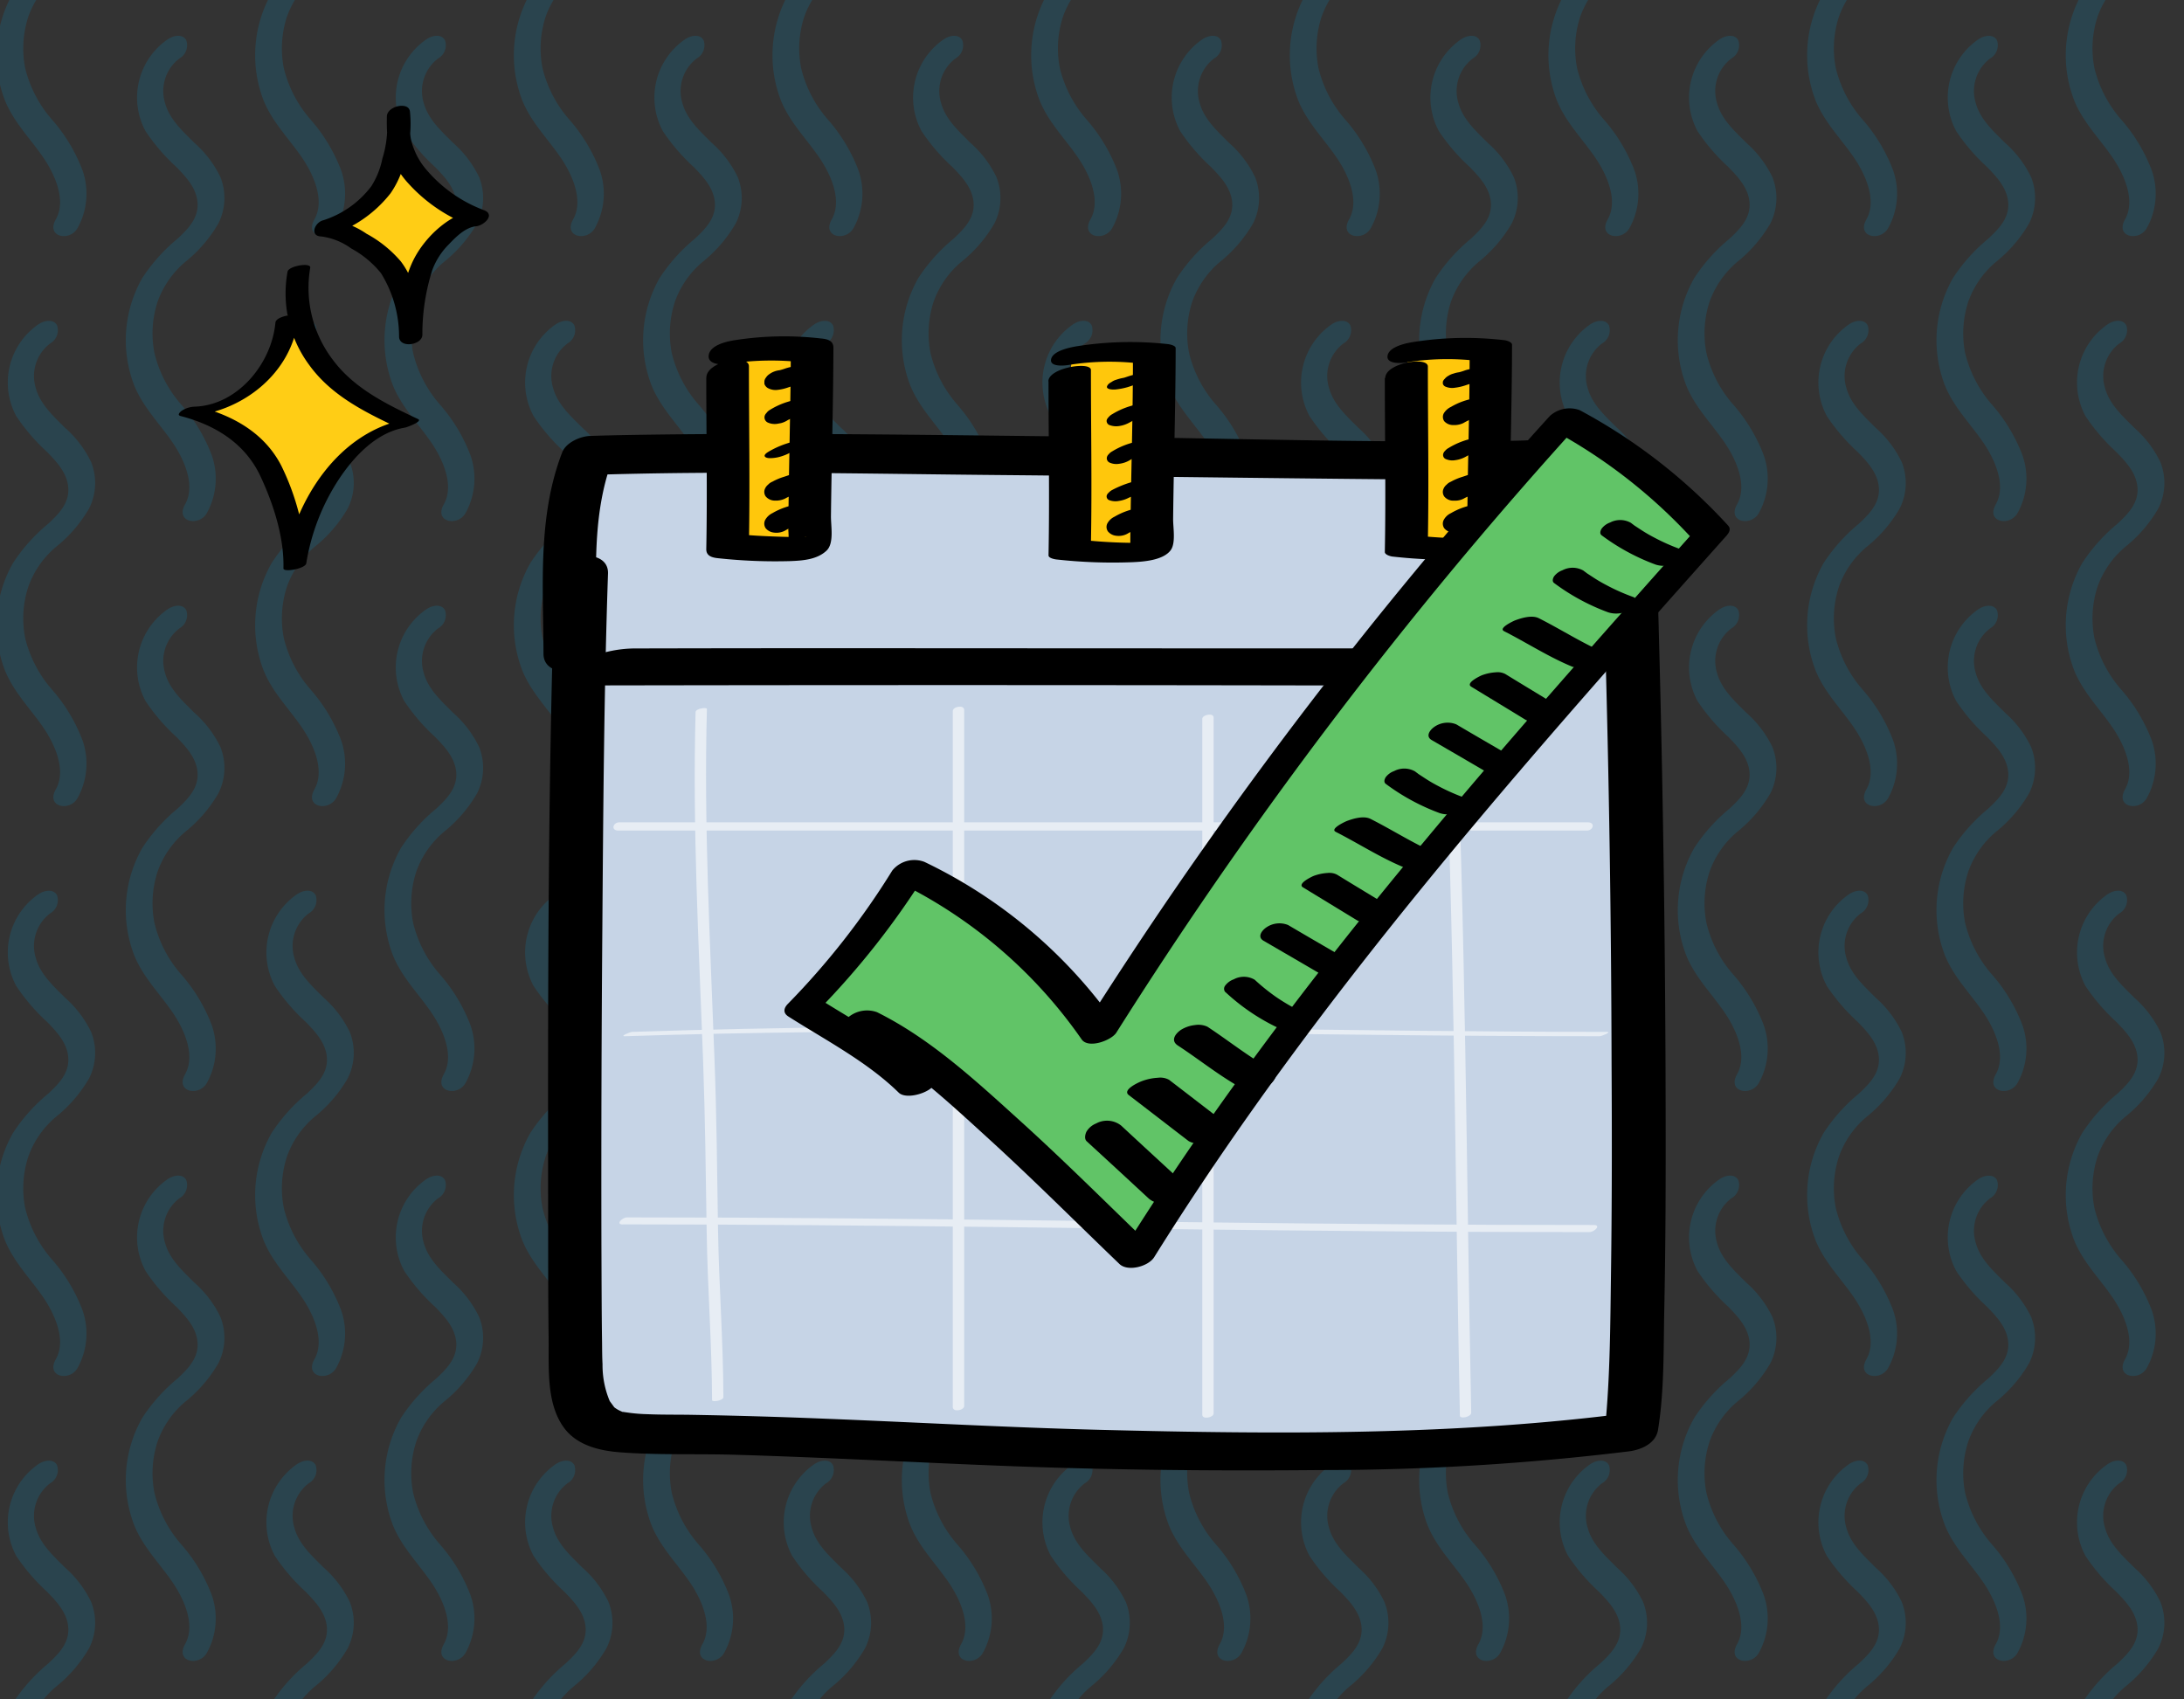 <svg xmlns="http://www.w3.org/2000/svg" xmlns:xlink="http://www.w3.org/1999/xlink" width="275.55" height="214.39" viewBox="0 0 275.55 214.39"><rect x="0" y="0" width="275.55" height="214.39" fill="#333333" stroke="none"/><defs><clipPath id="clip-path"><rect id="Rectangle_2" data-name="Rectangle 2" width="275.55" height="214.39" transform="translate(53.14 90.43)" fill="none"></rect></clipPath></defs><g id="Group_49" data-name="Group 49" transform="translate(-1074.42 -385.92)"><g id="Group_6" data-name="Group 6" transform="translate(1021.28 295.49)" opacity="0.2"><g id="Group_5" data-name="Group 5" clip-path="url(#clip-path)"><g id="Group_4" data-name="Group 4"><path id="Path_10" data-name="Path 10" d="M58.11,59.35A8.919,8.919,0,0,0,55.2,71.03a24.6,24.6,0,0,0,3.9,4.53c1.13,1.17,2.44,2.53,2.64,4.33.23,2.08-1.22,3.49-2.51,4.7a21.9,21.9,0,0,0-4.44,4.95,15.835,15.835,0,0,0-1.01,13.6c1.13,2.76,3.22,4.81,4.84,7.19,1.36,2,2.95,5.32,1.56,7.78-1.27,2.24,1.75,2.84,2.74,1.11a8.939,8.939,0,0,0,.63-7.3,20.929,20.929,0,0,0-3.87-6.42,15.379,15.379,0,0,1-3.36-6.47,12.833,12.833,0,0,1,.4-6.51,11.677,11.677,0,0,1,3.47-4.99,17.267,17.267,0,0,0,4.2-4.88,7.141,7.141,0,0,0,.25-5.83,13.6,13.6,0,0,0-3.28-4.32c-1.4-1.41-3.12-2.92-3.7-5.01a5.165,5.165,0,0,1,1.79-5.63,1.925,1.925,0,0,0,.89-2.29c-.44-.85-1.61-.61-2.23-.21h0Z" fill="#0688ba"></path><path id="Path_11" data-name="Path 11" d="M74.42,95.31a8.919,8.919,0,0,0-2.91,11.68,24.6,24.6,0,0,0,3.9,4.53c1.13,1.17,2.44,2.53,2.64,4.33.23,2.08-1.22,3.49-2.51,4.7a21.9,21.9,0,0,0-4.44,4.95,15.835,15.835,0,0,0-1.01,13.6c1.13,2.76,3.22,4.81,4.84,7.19,1.36,2,2.95,5.32,1.56,7.78-1.27,2.24,1.75,2.84,2.74,1.11a8.939,8.939,0,0,0,.63-7.3,20.93,20.93,0,0,0-3.87-6.42,15.227,15.227,0,0,1-3.36-6.47,12.833,12.833,0,0,1,.4-6.51,11.807,11.807,0,0,1,3.47-4.99,17.362,17.362,0,0,0,4.2-4.88,7.141,7.141,0,0,0,.25-5.83,13.6,13.6,0,0,0-3.28-4.32c-1.4-1.41-3.12-2.92-3.7-5.01a5.165,5.165,0,0,1,1.79-5.63,1.925,1.925,0,0,0,.89-2.29c-.45-.87-1.61-.61-2.23-.21h0Z" fill="#0688ba"></path><path id="Path_12" data-name="Path 12" d="M90.74,59.35a8.919,8.919,0,0,0-2.91,11.68,24.6,24.6,0,0,0,3.9,4.53c1.13,1.17,2.44,2.53,2.64,4.33.23,2.08-1.22,3.49-2.51,4.7a21.9,21.9,0,0,0-4.44,4.95,15.835,15.835,0,0,0-1.01,13.6c1.13,2.76,3.22,4.81,4.84,7.19,1.36,2,2.95,5.32,1.56,7.78-1.27,2.24,1.75,2.84,2.74,1.11a8.939,8.939,0,0,0,.63-7.3,20.93,20.93,0,0,0-3.87-6.42,15.379,15.379,0,0,1-3.36-6.47,12.833,12.833,0,0,1,.4-6.51,11.677,11.677,0,0,1,3.47-4.99,17.362,17.362,0,0,0,4.2-4.88,7.141,7.141,0,0,0,.25-5.83,13.6,13.6,0,0,0-3.28-4.32c-1.4-1.41-3.12-2.92-3.7-5.01a5.143,5.143,0,0,1,1.79-5.63,1.925,1.925,0,0,0,.89-2.29c-.45-.87-1.61-.61-2.23-.21h0Z" fill="#0688ba"></path><path id="Path_13" data-name="Path 13" d="M107.06,95.31a8.919,8.919,0,0,0-2.91,11.68,24.6,24.6,0,0,0,3.9,4.53c1.13,1.17,2.44,2.53,2.64,4.33.23,2.08-1.22,3.49-2.51,4.7a21.9,21.9,0,0,0-4.44,4.95,15.835,15.835,0,0,0-1.01,13.6c1.13,2.76,3.22,4.81,4.84,7.19,1.36,2,2.95,5.32,1.56,7.78-1.27,2.24,1.75,2.84,2.74,1.11a8.939,8.939,0,0,0,.63-7.3,20.93,20.93,0,0,0-3.87-6.42,15.379,15.379,0,0,1-3.36-6.47,12.833,12.833,0,0,1,.4-6.51,11.677,11.677,0,0,1,3.47-4.99,17.362,17.362,0,0,0,4.2-4.88,7.141,7.141,0,0,0,.25-5.83,13.6,13.6,0,0,0-3.28-4.32c-1.4-1.41-3.12-2.92-3.7-5.01a5.165,5.165,0,0,1,1.79-5.63,1.925,1.925,0,0,0,.89-2.29c-.45-.87-1.61-.61-2.23-.21h0Z" fill="#0688ba"></path><path id="Path_14" data-name="Path 14" d="M123.38,59.35a8.919,8.919,0,0,0-2.91,11.68,24.6,24.6,0,0,0,3.9,4.53c1.13,1.17,2.44,2.53,2.64,4.33.23,2.08-1.22,3.49-2.51,4.7a21.9,21.9,0,0,0-4.44,4.95,15.835,15.835,0,0,0-1.01,13.6c1.13,2.76,3.22,4.81,4.84,7.19,1.36,2,2.95,5.32,1.56,7.78-1.27,2.24,1.75,2.84,2.74,1.11a8.939,8.939,0,0,0,.63-7.3,20.93,20.93,0,0,0-3.87-6.42,15.379,15.379,0,0,1-3.36-6.47,12.833,12.833,0,0,1,.4-6.51,11.677,11.677,0,0,1,3.47-4.99,17.362,17.362,0,0,0,4.2-4.88,7.141,7.141,0,0,0,.25-5.83,13.6,13.6,0,0,0-3.28-4.32c-1.4-1.41-3.12-2.92-3.7-5.01a5.143,5.143,0,0,1,1.79-5.63,1.925,1.925,0,0,0,.89-2.29c-.45-.87-1.61-.61-2.23-.21h0Z" fill="#0688ba"></path><path id="Path_15" data-name="Path 15" d="M139.69,95.31a8.919,8.919,0,0,0-2.91,11.68,24.6,24.6,0,0,0,3.9,4.53c1.13,1.17,2.44,2.53,2.64,4.33.23,2.08-1.22,3.49-2.51,4.7a21.9,21.9,0,0,0-4.44,4.95,15.835,15.835,0,0,0-1.01,13.6c1.13,2.76,3.22,4.81,4.84,7.19,1.36,2,2.95,5.32,1.56,7.78-1.27,2.24,1.75,2.84,2.74,1.11a8.939,8.939,0,0,0,.63-7.3,20.93,20.93,0,0,0-3.87-6.42,15.227,15.227,0,0,1-3.36-6.47,12.833,12.833,0,0,1,.4-6.51,11.676,11.676,0,0,1,3.47-4.99,17.362,17.362,0,0,0,4.2-4.88,7.141,7.141,0,0,0,.25-5.83,13.6,13.6,0,0,0-3.28-4.32c-1.4-1.41-3.12-2.92-3.7-5.01a5.165,5.165,0,0,1,1.79-5.63,1.925,1.925,0,0,0,.89-2.29c-.45-.87-1.61-.61-2.23-.21h0Z" fill="#0688ba"></path><path id="Path_16" data-name="Path 16" d="M156.01,59.35a8.919,8.919,0,0,0-2.91,11.68,24.6,24.6,0,0,0,3.9,4.53c1.13,1.17,2.44,2.53,2.64,4.33.23,2.08-1.22,3.49-2.51,4.7a21.9,21.9,0,0,0-4.44,4.95,15.835,15.835,0,0,0-1.01,13.6c1.13,2.76,3.22,4.81,4.84,7.19,1.36,2,2.95,5.32,1.56,7.78-1.27,2.24,1.75,2.84,2.74,1.11a8.939,8.939,0,0,0,.63-7.3,20.93,20.93,0,0,0-3.87-6.42,15.227,15.227,0,0,1-3.36-6.47,12.833,12.833,0,0,1,.4-6.51,11.807,11.807,0,0,1,3.47-4.99,17.267,17.267,0,0,0,4.2-4.88,7.141,7.141,0,0,0,.25-5.83,13.6,13.6,0,0,0-3.28-4.32c-1.4-1.41-3.12-2.92-3.7-5.01a5.143,5.143,0,0,1,1.79-5.63,1.925,1.925,0,0,0,.89-2.29c-.44-.85-1.61-.61-2.23-.21h0Z" fill="#0688ba"></path><path id="Path_17" data-name="Path 17" d="M172.33,95.31a8.919,8.919,0,0,0-2.91,11.68,24.6,24.6,0,0,0,3.9,4.53c1.13,1.17,2.44,2.53,2.64,4.33.23,2.08-1.22,3.49-2.51,4.7a21.9,21.9,0,0,0-4.44,4.95A15.835,15.835,0,0,0,168,139.1c1.13,2.76,3.22,4.81,4.84,7.19,1.36,2,2.95,5.32,1.56,7.78-1.27,2.24,1.75,2.84,2.74,1.11a8.939,8.939,0,0,0,.63-7.3,20.929,20.929,0,0,0-3.87-6.42,15.379,15.379,0,0,1-3.36-6.47,12.833,12.833,0,0,1,.4-6.51,11.676,11.676,0,0,1,3.47-4.99,17.362,17.362,0,0,0,4.2-4.88,7.141,7.141,0,0,0,.25-5.83,13.6,13.6,0,0,0-3.28-4.32c-1.4-1.41-3.12-2.92-3.7-5.01a5.165,5.165,0,0,1,1.79-5.63,1.925,1.925,0,0,0,.89-2.29c-.45-.87-1.61-.61-2.23-.21h0Z" fill="#0688ba"></path><path id="Path_18" data-name="Path 18" d="M188.65,59.35a8.919,8.919,0,0,0-2.91,11.68,24.6,24.6,0,0,0,3.9,4.53c1.13,1.17,2.44,2.53,2.64,4.33.23,2.08-1.22,3.49-2.51,4.7a21.9,21.9,0,0,0-4.44,4.95,15.835,15.835,0,0,0-1.01,13.6c1.13,2.76,3.22,4.81,4.84,7.19,1.36,2,2.95,5.32,1.56,7.78-1.27,2.24,1.75,2.84,2.74,1.11a8.939,8.939,0,0,0,.63-7.3,20.93,20.93,0,0,0-3.87-6.42,15.379,15.379,0,0,1-3.36-6.47,12.833,12.833,0,0,1,.4-6.51,11.676,11.676,0,0,1,3.47-4.99,17.267,17.267,0,0,0,4.2-4.88,7.141,7.141,0,0,0,.25-5.83,13.6,13.6,0,0,0-3.28-4.32c-1.4-1.41-3.12-2.92-3.7-5.01a5.165,5.165,0,0,1,1.79-5.63,1.925,1.925,0,0,0,.89-2.29c-.45-.87-1.61-.61-2.23-.21h0Z" fill="#0688ba"></path><path id="Path_19" data-name="Path 19" d="M204.96,95.31a8.919,8.919,0,0,0-2.91,11.68,24.6,24.6,0,0,0,3.9,4.53c1.13,1.17,2.44,2.53,2.64,4.33.23,2.08-1.22,3.49-2.51,4.7a21.9,21.9,0,0,0-4.44,4.95,15.835,15.835,0,0,0-1.01,13.6c1.13,2.76,3.22,4.81,4.84,7.19,1.36,2,2.95,5.32,1.56,7.78-1.27,2.24,1.75,2.84,2.74,1.11a8.939,8.939,0,0,0,.63-7.3,20.93,20.93,0,0,0-3.87-6.42,15.227,15.227,0,0,1-3.36-6.47,12.833,12.833,0,0,1,.4-6.51,11.807,11.807,0,0,1,3.47-4.99,17.362,17.362,0,0,0,4.2-4.88,7.141,7.141,0,0,0,.25-5.83,13.6,13.6,0,0,0-3.28-4.32c-1.4-1.41-3.12-2.92-3.7-5.01a5.165,5.165,0,0,1,1.79-5.63,1.925,1.925,0,0,0,.89-2.29c-.45-.87-1.61-.61-2.23-.21h0Z" fill="#0688ba"></path><path id="Path_20" data-name="Path 20" d="M221.28,59.35a8.919,8.919,0,0,0-2.91,11.68,24.6,24.6,0,0,0,3.9,4.53c1.13,1.17,2.44,2.53,2.64,4.33.23,2.08-1.22,3.49-2.51,4.7a21.9,21.9,0,0,0-4.44,4.95,15.835,15.835,0,0,0-1.01,13.6c1.13,2.76,3.22,4.81,4.84,7.19,1.36,2,2.95,5.32,1.56,7.78-1.27,2.24,1.75,2.84,2.74,1.11a8.939,8.939,0,0,0,.63-7.3,20.93,20.93,0,0,0-3.87-6.42,15.379,15.379,0,0,1-3.36-6.47,12.833,12.833,0,0,1,.4-6.51,11.676,11.676,0,0,1,3.47-4.99,17.362,17.362,0,0,0,4.2-4.88,7.141,7.141,0,0,0,.25-5.83,13.6,13.6,0,0,0-3.28-4.32c-1.4-1.41-3.12-2.92-3.7-5.01a5.143,5.143,0,0,1,1.79-5.63,1.925,1.925,0,0,0,.89-2.29c-.44-.85-1.61-.61-2.23-.21h0Z" fill="#0688ba"></path><path id="Path_21" data-name="Path 21" d="M237.6,95.31a8.919,8.919,0,0,0-2.91,11.68,24.6,24.6,0,0,0,3.9,4.53c1.13,1.17,2.44,2.53,2.64,4.33.23,2.08-1.22,3.49-2.51,4.7a21.9,21.9,0,0,0-4.44,4.95,15.835,15.835,0,0,0-1.01,13.6c1.13,2.76,3.22,4.81,4.84,7.19,1.36,2,2.95,5.32,1.56,7.78-1.27,2.24,1.75,2.84,2.74,1.11a8.939,8.939,0,0,0,.63-7.3,20.93,20.93,0,0,0-3.87-6.42,15.379,15.379,0,0,1-3.36-6.47,12.833,12.833,0,0,1,.4-6.51,11.807,11.807,0,0,1,3.47-4.99,17.362,17.362,0,0,0,4.2-4.88,7.141,7.141,0,0,0,.25-5.83,13.6,13.6,0,0,0-3.28-4.32c-1.4-1.41-3.12-2.92-3.7-5.01a5.165,5.165,0,0,1,1.79-5.63,1.925,1.925,0,0,0,.89-2.29c-.45-.87-1.61-.61-2.23-.21h0Z" fill="#0688ba"></path><path id="Path_22" data-name="Path 22" d="M253.91,59.35A8.919,8.919,0,0,0,251,71.03a24.6,24.6,0,0,0,3.9,4.53c1.13,1.17,2.44,2.53,2.64,4.33.23,2.08-1.22,3.49-2.51,4.7a21.9,21.9,0,0,0-4.44,4.95,15.835,15.835,0,0,0-1.01,13.6c1.13,2.76,3.22,4.81,4.84,7.19,1.36,2,2.95,5.32,1.56,7.78-1.27,2.24,1.75,2.84,2.74,1.11a8.939,8.939,0,0,0,.63-7.3,20.929,20.929,0,0,0-3.87-6.42,15.379,15.379,0,0,1-3.36-6.47,12.833,12.833,0,0,1,.4-6.51,11.676,11.676,0,0,1,3.47-4.99,17.267,17.267,0,0,0,4.2-4.88,7.141,7.141,0,0,0,.25-5.83,13.6,13.6,0,0,0-3.28-4.32c-1.4-1.41-3.12-2.92-3.7-5.01a5.143,5.143,0,0,1,1.79-5.63,1.925,1.925,0,0,0,.89-2.29c-.44-.85-1.61-.61-2.23-.21h0Z" fill="#0688ba"></path><path id="Path_23" data-name="Path 23" d="M270.23,95.31a8.919,8.919,0,0,0-2.91,11.68,24.6,24.6,0,0,0,3.9,4.53c1.13,1.17,2.44,2.53,2.64,4.33.23,2.08-1.22,3.49-2.51,4.7a21.9,21.9,0,0,0-4.44,4.95,15.835,15.835,0,0,0-1.01,13.6c1.13,2.76,3.22,4.81,4.84,7.19,1.36,2,2.95,5.32,1.56,7.78-1.27,2.24,1.75,2.84,2.74,1.11a8.939,8.939,0,0,0,.63-7.3,20.929,20.929,0,0,0-3.87-6.42,15.226,15.226,0,0,1-3.36-6.47,12.833,12.833,0,0,1,.4-6.51,11.807,11.807,0,0,1,3.47-4.99,17.362,17.362,0,0,0,4.2-4.88,7.141,7.141,0,0,0,.25-5.83,13.6,13.6,0,0,0-3.28-4.32c-1.4-1.41-3.12-2.92-3.7-5.01a5.165,5.165,0,0,1,1.79-5.63,1.925,1.925,0,0,0,.89-2.29c-.45-.87-1.61-.61-2.23-.21h0Z" fill="#0688ba"></path><path id="Path_24" data-name="Path 24" d="M286.55,59.35a8.919,8.919,0,0,0-2.91,11.68,24.6,24.6,0,0,0,3.9,4.53c1.13,1.17,2.44,2.53,2.64,4.33.23,2.08-1.22,3.49-2.51,4.7a21.9,21.9,0,0,0-4.44,4.95,15.835,15.835,0,0,0-1.01,13.6c1.13,2.76,3.22,4.81,4.84,7.19,1.36,2,2.95,5.32,1.56,7.78-1.27,2.24,1.75,2.84,2.74,1.11a8.939,8.939,0,0,0,.63-7.3,20.929,20.929,0,0,0-3.87-6.42,15.379,15.379,0,0,1-3.36-6.47,12.833,12.833,0,0,1,.4-6.51,11.676,11.676,0,0,1,3.47-4.99,17.267,17.267,0,0,0,4.2-4.88,7.141,7.141,0,0,0,.25-5.83,13.6,13.6,0,0,0-3.28-4.32c-1.4-1.41-3.12-2.92-3.7-5.01a5.165,5.165,0,0,1,1.79-5.63,1.925,1.925,0,0,0,.89-2.29c-.44-.85-1.61-.61-2.23-.21h0Z" fill="#0688ba"></path><path id="Path_25" data-name="Path 25" d="M302.87,95.31a8.919,8.919,0,0,0-2.91,11.68,24.6,24.6,0,0,0,3.9,4.53c1.13,1.17,2.44,2.53,2.64,4.33.23,2.08-1.22,3.49-2.51,4.7a21.9,21.9,0,0,0-4.44,4.95,15.835,15.835,0,0,0-1.01,13.6c1.13,2.76,3.22,4.81,4.84,7.19,1.36,2,2.95,5.32,1.56,7.78-1.27,2.24,1.75,2.84,2.74,1.11a8.939,8.939,0,0,0,.63-7.3,20.929,20.929,0,0,0-3.87-6.42,15.379,15.379,0,0,1-3.36-6.47,12.833,12.833,0,0,1,.4-6.51,11.676,11.676,0,0,1,3.47-4.99,17.267,17.267,0,0,0,4.2-4.88,7.141,7.141,0,0,0,.25-5.83,13.6,13.6,0,0,0-3.28-4.32c-1.4-1.41-3.12-2.92-3.7-5.01a5.165,5.165,0,0,1,1.79-5.63,1.925,1.925,0,0,0,.89-2.29c-.44-.85-1.61-.61-2.23-.21h0Z" fill="#0688ba"></path><path id="Path_26" data-name="Path 26" d="M319.18,59.35a8.919,8.919,0,0,0-2.91,11.68,24.6,24.6,0,0,0,3.9,4.53c1.13,1.17,2.44,2.53,2.64,4.33.23,2.08-1.22,3.49-2.51,4.7a21.9,21.9,0,0,0-4.44,4.95,15.835,15.835,0,0,0-1.01,13.6c1.13,2.76,3.22,4.81,4.84,7.19,1.36,2,2.95,5.32,1.56,7.78-1.27,2.24,1.75,2.84,2.74,1.11a8.939,8.939,0,0,0,.63-7.3,20.929,20.929,0,0,0-3.87-6.42,15.379,15.379,0,0,1-3.36-6.47,12.833,12.833,0,0,1,.4-6.51,11.676,11.676,0,0,1,3.47-4.99,17.267,17.267,0,0,0,4.2-4.88,7.141,7.141,0,0,0,.25-5.83,13.6,13.6,0,0,0-3.28-4.32c-1.4-1.41-3.12-2.92-3.7-5.01a5.165,5.165,0,0,1,1.79-5.63,1.925,1.925,0,0,0,.89-2.29c-.45-.87-1.61-.61-2.23-.21h0Z" fill="#0688ba"></path><path id="Path_27" data-name="Path 27" d="M335.5,95.31a8.919,8.919,0,0,0-2.91,11.68,24.6,24.6,0,0,0,3.9,4.53c1.13,1.17,2.44,2.53,2.64,4.33.23,2.08-1.22,3.49-2.51,4.7a21.9,21.9,0,0,0-4.44,4.95,15.835,15.835,0,0,0-1.01,13.6c1.13,2.76,3.22,4.81,4.84,7.19,1.36,2,2.95,5.32,1.56,7.78-1.27,2.24,1.75,2.84,2.74,1.11a8.939,8.939,0,0,0,.63-7.3,20.929,20.929,0,0,0-3.87-6.42,15.379,15.379,0,0,1-3.36-6.47,12.833,12.833,0,0,1,.4-6.51,11.676,11.676,0,0,1,3.47-4.99,17.267,17.267,0,0,0,4.2-4.88,7.141,7.141,0,0,0,.25-5.83,13.6,13.6,0,0,0-3.28-4.32c-1.4-1.41-3.12-2.92-3.7-5.01a5.165,5.165,0,0,1,1.79-5.63,1.925,1.925,0,0,0,.89-2.29c-.44-.85-1.61-.61-2.23-.21h0Z" fill="#0688ba"></path><path id="Path_28" data-name="Path 28" d="M351.82,59.35a8.919,8.919,0,0,0-2.91,11.68,24.6,24.6,0,0,0,3.9,4.53c1.13,1.17,2.44,2.53,2.64,4.33.23,2.08-1.22,3.49-2.51,4.7a21.9,21.9,0,0,0-4.44,4.95,15.835,15.835,0,0,0-1.01,13.6c1.13,2.76,3.22,4.81,4.84,7.19,1.36,2,2.95,5.32,1.56,7.78-1.27,2.24,1.75,2.84,2.74,1.11a8.939,8.939,0,0,0,.63-7.3,20.929,20.929,0,0,0-3.87-6.42,15.226,15.226,0,0,1-3.36-6.47,12.833,12.833,0,0,1,.4-6.51,11.676,11.676,0,0,1,3.47-4.99,17.362,17.362,0,0,0,4.2-4.88,7.141,7.141,0,0,0,.25-5.83,13.6,13.6,0,0,0-3.28-4.32c-1.4-1.41-3.12-2.92-3.7-5.01a5.143,5.143,0,0,1,1.79-5.63,1.925,1.925,0,0,0,.89-2.29c-.44-.85-1.61-.61-2.23-.21h0Z" fill="#0688ba"></path><path id="Path_29" data-name="Path 29" d="M368.14,95.31a8.919,8.919,0,0,0-2.91,11.68,24.6,24.6,0,0,0,3.9,4.53c1.13,1.17,2.44,2.53,2.64,4.33.23,2.08-1.22,3.49-2.51,4.7a21.9,21.9,0,0,0-4.44,4.95,15.835,15.835,0,0,0-1.01,13.6c1.13,2.76,3.22,4.81,4.84,7.19,1.36,2,2.95,5.32,1.56,7.78-1.27,2.24,1.75,2.84,2.74,1.11a8.939,8.939,0,0,0,.63-7.3,20.929,20.929,0,0,0-3.87-6.42,15.379,15.379,0,0,1-3.36-6.47,12.833,12.833,0,0,1,.4-6.51,11.676,11.676,0,0,1,3.47-4.99,17.362,17.362,0,0,0,4.2-4.88,7.141,7.141,0,0,0,.25-5.83,13.6,13.6,0,0,0-3.28-4.32c-1.4-1.41-3.12-2.92-3.7-5.01a5.165,5.165,0,0,1,1.79-5.63,1.925,1.925,0,0,0,.89-2.29c-.44-.85-1.61-.61-2.23-.21h0Z" fill="#0688ba"></path><path id="Path_30" data-name="Path 30" d="M58.11,131.27a8.919,8.919,0,0,0-2.91,11.68,24.6,24.6,0,0,0,3.9,4.53c1.13,1.17,2.44,2.53,2.64,4.33.23,2.08-1.22,3.49-2.51,4.7a21.9,21.9,0,0,0-4.44,4.95,15.835,15.835,0,0,0-1.01,13.6c1.13,2.76,3.22,4.81,4.84,7.19,1.36,2,2.95,5.32,1.56,7.78-1.27,2.24,1.75,2.84,2.74,1.11a8.939,8.939,0,0,0,.63-7.3,20.93,20.93,0,0,0-3.87-6.42,15.379,15.379,0,0,1-3.36-6.47,12.833,12.833,0,0,1,.4-6.51,11.677,11.677,0,0,1,3.47-4.99,17.362,17.362,0,0,0,4.2-4.88,7.141,7.141,0,0,0,.25-5.83,13.6,13.6,0,0,0-3.28-4.32c-1.4-1.41-3.12-2.92-3.7-5.01a5.165,5.165,0,0,1,1.79-5.63,1.925,1.925,0,0,0,.89-2.29c-.44-.85-1.61-.61-2.23-.21h0Z" fill="#0688ba"></path><path id="Path_31" data-name="Path 31" d="M74.42,167.22a8.919,8.919,0,0,0-2.91,11.68,24.6,24.6,0,0,0,3.9,4.53c1.13,1.17,2.44,2.53,2.64,4.33.23,2.08-1.22,3.49-2.51,4.7a21.9,21.9,0,0,0-4.44,4.95,15.835,15.835,0,0,0-1.01,13.6c1.13,2.76,3.22,4.81,4.84,7.19,1.36,2,2.95,5.32,1.56,7.78-1.27,2.24,1.75,2.84,2.74,1.11a8.939,8.939,0,0,0,.63-7.3,20.93,20.93,0,0,0-3.87-6.42,15.227,15.227,0,0,1-3.36-6.47,12.833,12.833,0,0,1,.4-6.51,11.677,11.677,0,0,1,3.47-4.99,17.362,17.362,0,0,0,4.2-4.88,7.141,7.141,0,0,0,.25-5.83,13.6,13.6,0,0,0-3.28-4.32c-1.4-1.41-3.12-2.92-3.7-5.01a5.165,5.165,0,0,1,1.79-5.63,1.925,1.925,0,0,0,.89-2.29c-.45-.87-1.61-.61-2.23-.21h0Z" fill="#0688ba"></path><path id="Path_32" data-name="Path 32" d="M90.74,131.27a8.919,8.919,0,0,0-2.91,11.68,24.6,24.6,0,0,0,3.9,4.53c1.13,1.17,2.44,2.53,2.64,4.33.23,2.08-1.22,3.49-2.51,4.7a21.9,21.9,0,0,0-4.44,4.95,15.835,15.835,0,0,0-1.01,13.6c1.13,2.76,3.22,4.81,4.84,7.19,1.36,2,2.95,5.32,1.56,7.78-1.27,2.24,1.75,2.84,2.74,1.11a8.939,8.939,0,0,0,.63-7.3,20.93,20.93,0,0,0-3.87-6.42,15.379,15.379,0,0,1-3.36-6.47,12.833,12.833,0,0,1,.4-6.51,11.677,11.677,0,0,1,3.47-4.99,17.267,17.267,0,0,0,4.2-4.88,7.141,7.141,0,0,0,.25-5.83,13.6,13.6,0,0,0-3.28-4.32c-1.4-1.41-3.12-2.92-3.7-5.01a5.165,5.165,0,0,1,1.79-5.63,1.925,1.925,0,0,0,.89-2.29c-.45-.87-1.61-.61-2.23-.21h0Z" fill="#0688ba"></path><path id="Path_33" data-name="Path 33" d="M107.06,167.22a8.919,8.919,0,0,0-2.91,11.68,24.6,24.6,0,0,0,3.9,4.53c1.13,1.17,2.44,2.53,2.64,4.33.23,2.08-1.22,3.49-2.51,4.7a21.9,21.9,0,0,0-4.44,4.95,15.835,15.835,0,0,0-1.01,13.6c1.13,2.76,3.22,4.81,4.84,7.19,1.36,2,2.95,5.32,1.56,7.78-1.27,2.24,1.75,2.84,2.74,1.11a8.939,8.939,0,0,0,.63-7.3,20.93,20.93,0,0,0-3.87-6.42,15.379,15.379,0,0,1-3.36-6.47,12.833,12.833,0,0,1,.4-6.51,11.677,11.677,0,0,1,3.47-4.99,17.362,17.362,0,0,0,4.2-4.88,7.141,7.141,0,0,0,.25-5.83,13.6,13.6,0,0,0-3.28-4.32c-1.4-1.41-3.12-2.92-3.7-5.01a5.165,5.165,0,0,1,1.79-5.63,1.925,1.925,0,0,0,.89-2.29c-.45-.87-1.61-.61-2.23-.21h0Z" fill="#0688ba"></path><path id="Path_34" data-name="Path 34" d="M123.38,131.27a8.919,8.919,0,0,0-2.91,11.68,24.6,24.6,0,0,0,3.9,4.53c1.13,1.17,2.44,2.53,2.64,4.33.23,2.08-1.22,3.49-2.51,4.7a21.9,21.9,0,0,0-4.44,4.95,15.835,15.835,0,0,0-1.01,13.6c1.13,2.76,3.22,4.81,4.84,7.19,1.36,2,2.95,5.32,1.56,7.78-1.27,2.24,1.75,2.84,2.74,1.11a8.939,8.939,0,0,0,.63-7.3,20.93,20.93,0,0,0-3.87-6.42,15.379,15.379,0,0,1-3.36-6.47,12.833,12.833,0,0,1,.4-6.51,11.677,11.677,0,0,1,3.47-4.99,17.362,17.362,0,0,0,4.2-4.88,7.141,7.141,0,0,0,.25-5.83,13.6,13.6,0,0,0-3.28-4.32c-1.4-1.41-3.12-2.92-3.7-5.01a5.165,5.165,0,0,1,1.79-5.63,1.925,1.925,0,0,0,.89-2.29c-.45-.87-1.61-.61-2.23-.21h0Z" fill="#0688ba"></path><path id="Path_35" data-name="Path 35" d="M139.69,167.22a8.919,8.919,0,0,0-2.91,11.68,24.6,24.6,0,0,0,3.9,4.53c1.13,1.17,2.44,2.53,2.64,4.33.23,2.08-1.22,3.49-2.51,4.7a21.9,21.9,0,0,0-4.44,4.95,15.835,15.835,0,0,0-1.01,13.6c1.13,2.76,3.22,4.81,4.84,7.19,1.36,2,2.95,5.32,1.56,7.78-1.27,2.24,1.75,2.84,2.74,1.11a8.939,8.939,0,0,0,.63-7.3,20.93,20.93,0,0,0-3.87-6.42,15.227,15.227,0,0,1-3.36-6.47,12.833,12.833,0,0,1,.4-6.51,11.677,11.677,0,0,1,3.47-4.99,17.362,17.362,0,0,0,4.2-4.88,7.141,7.141,0,0,0,.25-5.83,13.6,13.6,0,0,0-3.28-4.32c-1.4-1.41-3.12-2.92-3.7-5.01a5.165,5.165,0,0,1,1.79-5.63,1.925,1.925,0,0,0,.89-2.29c-.45-.87-1.61-.61-2.23-.21h0Z" fill="#0688ba"></path><path id="Path_36" data-name="Path 36" d="M156.01,131.27a8.919,8.919,0,0,0-2.91,11.68,24.6,24.6,0,0,0,3.9,4.53c1.13,1.17,2.44,2.53,2.64,4.33.23,2.08-1.22,3.49-2.51,4.7a21.9,21.9,0,0,0-4.44,4.95,15.835,15.835,0,0,0-1.01,13.6c1.13,2.76,3.22,4.81,4.84,7.19,1.36,2,2.95,5.32,1.56,7.78-1.27,2.24,1.75,2.84,2.74,1.11a8.939,8.939,0,0,0,.63-7.3,20.93,20.93,0,0,0-3.87-6.42,15.227,15.227,0,0,1-3.36-6.47,12.833,12.833,0,0,1,.4-6.51,11.677,11.677,0,0,1,3.47-4.99,17.362,17.362,0,0,0,4.2-4.88,7.141,7.141,0,0,0,.25-5.83,13.6,13.6,0,0,0-3.28-4.32c-1.4-1.41-3.12-2.92-3.7-5.01a5.143,5.143,0,0,1,1.79-5.63,1.925,1.925,0,0,0,.89-2.29c-.44-.85-1.61-.61-2.23-.21h0Z" fill="#0688ba"></path><path id="Path_37" data-name="Path 37" d="M172.33,167.22a8.919,8.919,0,0,0-2.91,11.68,24.6,24.6,0,0,0,3.9,4.53c1.13,1.17,2.44,2.53,2.64,4.33.23,2.08-1.22,3.49-2.51,4.7a21.9,21.9,0,0,0-4.44,4.95,15.835,15.835,0,0,0-1.01,13.6c1.13,2.76,3.22,4.81,4.84,7.19,1.36,2,2.95,5.32,1.56,7.78-1.27,2.24,1.75,2.84,2.74,1.11a8.939,8.939,0,0,0,.63-7.3,20.929,20.929,0,0,0-3.87-6.42,15.379,15.379,0,0,1-3.36-6.47,12.833,12.833,0,0,1,.4-6.51,11.677,11.677,0,0,1,3.47-4.99,17.362,17.362,0,0,0,4.2-4.88,7.141,7.141,0,0,0,.25-5.83,13.6,13.6,0,0,0-3.28-4.32c-1.4-1.41-3.12-2.92-3.7-5.01a5.165,5.165,0,0,1,1.79-5.63,1.925,1.925,0,0,0,.89-2.29c-.45-.87-1.61-.61-2.23-.21h0Z" fill="#0688ba"></path><path id="Path_38" data-name="Path 38" d="M188.65,131.27a8.919,8.919,0,0,0-2.91,11.68,24.6,24.6,0,0,0,3.9,4.53c1.13,1.17,2.44,2.53,2.64,4.33.23,2.08-1.22,3.49-2.51,4.7a21.9,21.9,0,0,0-4.44,4.95,15.835,15.835,0,0,0-1.01,13.6c1.13,2.76,3.22,4.81,4.84,7.19,1.36,2,2.95,5.32,1.56,7.78-1.27,2.24,1.75,2.84,2.74,1.11a8.939,8.939,0,0,0,.63-7.3,20.93,20.93,0,0,0-3.87-6.42,15.379,15.379,0,0,1-3.36-6.47,12.833,12.833,0,0,1,.4-6.51,11.677,11.677,0,0,1,3.47-4.99,17.267,17.267,0,0,0,4.2-4.88,7.141,7.141,0,0,0,.25-5.83,13.6,13.6,0,0,0-3.28-4.32c-1.4-1.41-3.12-2.92-3.7-5.01a5.165,5.165,0,0,1,1.79-5.63,1.925,1.925,0,0,0,.89-2.29c-.45-.87-1.61-.61-2.23-.21h0Z" fill="#0688ba"></path><path id="Path_39" data-name="Path 39" d="M204.96,167.22a8.919,8.919,0,0,0-2.91,11.68,24.6,24.6,0,0,0,3.9,4.53c1.13,1.17,2.44,2.53,2.64,4.33.23,2.08-1.22,3.49-2.51,4.7a21.9,21.9,0,0,0-4.44,4.95,15.835,15.835,0,0,0-1.01,13.6c1.13,2.76,3.22,4.81,4.84,7.19,1.36,2,2.95,5.32,1.56,7.78-1.27,2.24,1.75,2.84,2.74,1.11a8.939,8.939,0,0,0,.63-7.3,20.93,20.93,0,0,0-3.87-6.42,15.227,15.227,0,0,1-3.36-6.47,12.833,12.833,0,0,1,.4-6.51,11.807,11.807,0,0,1,3.47-4.99,17.362,17.362,0,0,0,4.2-4.88,7.141,7.141,0,0,0,.25-5.83,13.6,13.6,0,0,0-3.28-4.32c-1.4-1.41-3.12-2.92-3.7-5.01a5.165,5.165,0,0,1,1.79-5.63,1.925,1.925,0,0,0,.89-2.29c-.45-.87-1.61-.61-2.23-.21h0Z" fill="#0688ba"></path><path id="Path_40" data-name="Path 40" d="M221.28,131.27a8.919,8.919,0,0,0-2.91,11.68,24.6,24.6,0,0,0,3.9,4.53c1.13,1.17,2.44,2.53,2.64,4.33.23,2.08-1.22,3.49-2.51,4.7a21.9,21.9,0,0,0-4.44,4.95,15.835,15.835,0,0,0-1.01,13.6c1.13,2.76,3.22,4.81,4.84,7.19,1.36,2,2.95,5.32,1.56,7.78-1.27,2.24,1.75,2.84,2.74,1.11a8.939,8.939,0,0,0,.63-7.3,20.93,20.93,0,0,0-3.87-6.42,15.379,15.379,0,0,1-3.36-6.47,12.833,12.833,0,0,1,.4-6.51,11.677,11.677,0,0,1,3.47-4.99,17.362,17.362,0,0,0,4.2-4.88,7.141,7.141,0,0,0,.25-5.83,13.6,13.6,0,0,0-3.28-4.32c-1.4-1.41-3.12-2.92-3.7-5.01a5.143,5.143,0,0,1,1.79-5.63,1.925,1.925,0,0,0,.89-2.29c-.44-.85-1.61-.61-2.23-.21h0Z" fill="#0688ba"></path><path id="Path_41" data-name="Path 41" d="M237.6,167.22a8.919,8.919,0,0,0-2.91,11.68,24.6,24.6,0,0,0,3.9,4.53c1.13,1.17,2.44,2.53,2.64,4.33.23,2.08-1.22,3.49-2.51,4.7a21.9,21.9,0,0,0-4.44,4.95,15.835,15.835,0,0,0-1.01,13.6c1.13,2.76,3.22,4.81,4.84,7.19,1.36,2,2.95,5.32,1.56,7.78-1.27,2.24,1.75,2.84,2.74,1.11a8.939,8.939,0,0,0,.63-7.3,20.93,20.93,0,0,0-3.87-6.42,15.379,15.379,0,0,1-3.36-6.47,12.833,12.833,0,0,1,.4-6.51,11.677,11.677,0,0,1,3.47-4.99,17.362,17.362,0,0,0,4.2-4.88,7.141,7.141,0,0,0,.25-5.83,13.6,13.6,0,0,0-3.28-4.32c-1.4-1.41-3.12-2.92-3.7-5.01a5.165,5.165,0,0,1,1.79-5.63,1.925,1.925,0,0,0,.89-2.29c-.45-.87-1.61-.61-2.23-.21h0Z" fill="#0688ba"></path><path id="Path_42" data-name="Path 42" d="M253.91,131.27A8.919,8.919,0,0,0,251,142.95a24.6,24.6,0,0,0,3.9,4.53c1.13,1.17,2.44,2.53,2.64,4.33.23,2.08-1.22,3.49-2.51,4.7a21.9,21.9,0,0,0-4.44,4.95,15.835,15.835,0,0,0-1.01,13.6c1.13,2.76,3.22,4.81,4.84,7.19,1.36,2,2.95,5.32,1.56,7.78-1.27,2.24,1.75,2.84,2.74,1.11a8.939,8.939,0,0,0,.63-7.3,20.929,20.929,0,0,0-3.87-6.42,15.379,15.379,0,0,1-3.36-6.47,12.833,12.833,0,0,1,.4-6.51,11.677,11.677,0,0,1,3.47-4.99,17.267,17.267,0,0,0,4.2-4.88,7.141,7.141,0,0,0,.25-5.83,13.6,13.6,0,0,0-3.28-4.32c-1.4-1.41-3.12-2.92-3.7-5.01a5.143,5.143,0,0,1,1.79-5.63,1.925,1.925,0,0,0,.89-2.29c-.44-.85-1.61-.61-2.23-.21h0Z" fill="#0688ba"></path><path id="Path_43" data-name="Path 43" d="M270.23,167.22a8.919,8.919,0,0,0-2.91,11.68,24.6,24.6,0,0,0,3.9,4.53c1.13,1.17,2.44,2.53,2.64,4.33.23,2.08-1.22,3.49-2.51,4.7a21.9,21.9,0,0,0-4.44,4.95,15.835,15.835,0,0,0-1.01,13.6c1.13,2.76,3.22,4.81,4.84,7.19,1.36,2,2.95,5.32,1.56,7.78-1.27,2.24,1.75,2.84,2.74,1.11a8.939,8.939,0,0,0,.63-7.3,20.929,20.929,0,0,0-3.87-6.42,15.226,15.226,0,0,1-3.36-6.47,12.833,12.833,0,0,1,.4-6.51,11.677,11.677,0,0,1,3.47-4.99,17.362,17.362,0,0,0,4.2-4.88,7.141,7.141,0,0,0,.25-5.83,13.6,13.6,0,0,0-3.28-4.32c-1.4-1.41-3.12-2.92-3.7-5.01a5.165,5.165,0,0,1,1.79-5.63,1.925,1.925,0,0,0,.89-2.29c-.45-.87-1.61-.61-2.23-.21h0Z" fill="#0688ba"></path><path id="Path_44" data-name="Path 44" d="M286.55,131.27a8.919,8.919,0,0,0-2.91,11.68,24.6,24.6,0,0,0,3.9,4.53c1.13,1.17,2.44,2.53,2.64,4.33.23,2.08-1.22,3.49-2.51,4.7a21.9,21.9,0,0,0-4.44,4.95,15.835,15.835,0,0,0-1.01,13.6c1.13,2.76,3.22,4.81,4.84,7.19,1.36,2,2.95,5.32,1.56,7.78-1.27,2.24,1.75,2.84,2.74,1.11a8.939,8.939,0,0,0,.63-7.3,20.929,20.929,0,0,0-3.87-6.42,15.379,15.379,0,0,1-3.36-6.47,12.833,12.833,0,0,1,.4-6.51,11.677,11.677,0,0,1,3.47-4.99,17.267,17.267,0,0,0,4.2-4.88,7.141,7.141,0,0,0,.25-5.83,13.6,13.6,0,0,0-3.28-4.32c-1.4-1.41-3.12-2.92-3.7-5.01a5.165,5.165,0,0,1,1.79-5.63,1.925,1.925,0,0,0,.89-2.29c-.44-.85-1.61-.61-2.23-.21h0Z" fill="#0688ba"></path><path id="Path_45" data-name="Path 45" d="M302.87,167.22a8.919,8.919,0,0,0-2.91,11.68,24.6,24.6,0,0,0,3.9,4.53c1.13,1.17,2.44,2.53,2.64,4.33.23,2.08-1.22,3.49-2.51,4.7a21.9,21.9,0,0,0-4.44,4.95,15.835,15.835,0,0,0-1.01,13.6c1.13,2.76,3.22,4.81,4.84,7.19,1.36,2,2.95,5.32,1.56,7.78-1.27,2.24,1.75,2.84,2.74,1.11a8.939,8.939,0,0,0,.63-7.3,20.929,20.929,0,0,0-3.87-6.42,15.379,15.379,0,0,1-3.36-6.47,12.833,12.833,0,0,1,.4-6.51,11.677,11.677,0,0,1,3.47-4.99,17.267,17.267,0,0,0,4.2-4.88,7.141,7.141,0,0,0,.25-5.83,13.6,13.6,0,0,0-3.28-4.32c-1.4-1.41-3.12-2.92-3.7-5.01a5.165,5.165,0,0,1,1.79-5.63,1.925,1.925,0,0,0,.89-2.29c-.44-.85-1.61-.61-2.23-.21h0Z" fill="#0688ba"></path><path id="Path_46" data-name="Path 46" d="M319.18,131.27a8.919,8.919,0,0,0-2.91,11.68,24.6,24.6,0,0,0,3.9,4.53c1.13,1.17,2.44,2.53,2.64,4.33.23,2.08-1.22,3.49-2.51,4.7a21.9,21.9,0,0,0-4.44,4.95,15.835,15.835,0,0,0-1.01,13.6c1.13,2.76,3.22,4.81,4.84,7.19,1.36,2,2.95,5.32,1.56,7.78-1.27,2.24,1.75,2.84,2.74,1.11a8.939,8.939,0,0,0,.63-7.3,20.929,20.929,0,0,0-3.87-6.42,15.379,15.379,0,0,1-3.36-6.47,12.833,12.833,0,0,1,.4-6.51,11.677,11.677,0,0,1,3.47-4.99,17.267,17.267,0,0,0,4.2-4.88,7.141,7.141,0,0,0,.25-5.83,13.6,13.6,0,0,0-3.28-4.32c-1.4-1.41-3.12-2.92-3.7-5.01a5.165,5.165,0,0,1,1.79-5.63,1.925,1.925,0,0,0,.89-2.29c-.45-.87-1.61-.61-2.23-.21h0Z" fill="#0688ba"></path><path id="Path_47" data-name="Path 47" d="M335.5,167.22a8.919,8.919,0,0,0-2.91,11.68,24.6,24.6,0,0,0,3.9,4.53c1.13,1.17,2.44,2.53,2.64,4.33.23,2.08-1.22,3.49-2.51,4.7a21.9,21.9,0,0,0-4.44,4.95,15.835,15.835,0,0,0-1.01,13.6c1.13,2.76,3.22,4.81,4.84,7.19,1.36,2,2.95,5.32,1.56,7.78-1.27,2.24,1.75,2.84,2.74,1.11a8.939,8.939,0,0,0,.63-7.3,20.929,20.929,0,0,0-3.87-6.42,15.379,15.379,0,0,1-3.36-6.47,12.833,12.833,0,0,1,.4-6.51,11.677,11.677,0,0,1,3.47-4.99,17.267,17.267,0,0,0,4.2-4.88,7.141,7.141,0,0,0,.25-5.83,13.6,13.6,0,0,0-3.28-4.32c-1.4-1.41-3.12-2.92-3.7-5.01a5.165,5.165,0,0,1,1.79-5.63,1.925,1.925,0,0,0,.89-2.29c-.45-.87-1.61-.61-2.23-.21h0Z" fill="#0688ba"></path><path id="Path_48" data-name="Path 48" d="M351.82,131.27a8.919,8.919,0,0,0-2.91,11.68,24.6,24.6,0,0,0,3.9,4.53c1.13,1.17,2.44,2.53,2.64,4.33.23,2.08-1.22,3.49-2.51,4.7a21.9,21.9,0,0,0-4.44,4.95,15.835,15.835,0,0,0-1.01,13.6c1.13,2.76,3.22,4.81,4.84,7.19,1.36,2,2.95,5.32,1.56,7.78-1.27,2.24,1.75,2.84,2.74,1.11a8.939,8.939,0,0,0,.63-7.3,20.929,20.929,0,0,0-3.87-6.42,15.379,15.379,0,0,1-3.36-6.47,12.833,12.833,0,0,1,.4-6.51,11.677,11.677,0,0,1,3.47-4.99,17.267,17.267,0,0,0,4.2-4.88,7.141,7.141,0,0,0,.25-5.83,13.6,13.6,0,0,0-3.28-4.32c-1.4-1.41-3.12-2.92-3.7-5.01a5.143,5.143,0,0,1,1.79-5.63,1.925,1.925,0,0,0,.89-2.29c-.44-.85-1.61-.61-2.23-.21h0Z" fill="#0688ba"></path><path id="Path_49" data-name="Path 49" d="M368.14,167.22a8.919,8.919,0,0,0-2.91,11.68,24.6,24.6,0,0,0,3.9,4.53c1.13,1.17,2.44,2.53,2.64,4.33.23,2.08-1.22,3.49-2.51,4.7a21.9,21.9,0,0,0-4.44,4.95,15.835,15.835,0,0,0-1.01,13.6c1.13,2.76,3.22,4.81,4.84,7.19,1.36,2,2.95,5.32,1.56,7.78-1.27,2.24,1.75,2.84,2.74,1.11a8.939,8.939,0,0,0,.63-7.3,20.929,20.929,0,0,0-3.87-6.42,15.379,15.379,0,0,1-3.36-6.47,12.833,12.833,0,0,1,.4-6.51,11.677,11.677,0,0,1,3.47-4.99,17.362,17.362,0,0,0,4.2-4.88,7.141,7.141,0,0,0,.25-5.83,13.6,13.6,0,0,0-3.28-4.32c-1.4-1.41-3.12-2.92-3.7-5.01a5.165,5.165,0,0,1,1.79-5.63,1.925,1.925,0,0,0,.89-2.29c-.44-.85-1.61-.61-2.23-.21h0Z" fill="#0688ba"></path><path id="Path_50" data-name="Path 50" d="M58.11,203.18a8.919,8.919,0,0,0-2.91,11.68,24.6,24.6,0,0,0,3.9,4.53c1.13,1.17,2.44,2.53,2.64,4.33.23,2.08-1.22,3.49-2.51,4.7a21.9,21.9,0,0,0-4.44,4.95,15.835,15.835,0,0,0-1.01,13.6c1.13,2.76,3.22,4.81,4.84,7.19,1.36,2,2.95,5.32,1.56,7.78-1.27,2.24,1.75,2.84,2.74,1.11a8.939,8.939,0,0,0,.63-7.3,20.93,20.93,0,0,0-3.87-6.42,15.379,15.379,0,0,1-3.36-6.47,12.833,12.833,0,0,1,.4-6.51,11.677,11.677,0,0,1,3.47-4.99,17.362,17.362,0,0,0,4.2-4.88,7.141,7.141,0,0,0,.25-5.83,13.6,13.6,0,0,0-3.28-4.32c-1.4-1.41-3.12-2.92-3.7-5.01a5.165,5.165,0,0,1,1.79-5.63,1.925,1.925,0,0,0,.89-2.29c-.44-.85-1.61-.61-2.23-.21h0Z" fill="#0688ba"></path><path id="Path_51" data-name="Path 51" d="M74.42,239.13a8.919,8.919,0,0,0-2.91,11.68,24.6,24.6,0,0,0,3.9,4.53c1.13,1.17,2.44,2.53,2.64,4.33.23,2.08-1.22,3.49-2.51,4.7a21.9,21.9,0,0,0-4.44,4.95,15.835,15.835,0,0,0-1.01,13.6c1.13,2.76,3.22,4.81,4.84,7.19,1.36,2,2.95,5.32,1.56,7.78-1.27,2.24,1.75,2.84,2.74,1.11a8.939,8.939,0,0,0,.63-7.3,20.93,20.93,0,0,0-3.87-6.42,15.379,15.379,0,0,1-3.36-6.47,12.833,12.833,0,0,1,.4-6.51,11.677,11.677,0,0,1,3.47-4.99,17.267,17.267,0,0,0,4.2-4.88,7.141,7.141,0,0,0,.25-5.83,13.6,13.6,0,0,0-3.28-4.32c-1.4-1.41-3.12-2.92-3.7-5.01a5.165,5.165,0,0,1,1.79-5.63,1.925,1.925,0,0,0,.89-2.29c-.45-.87-1.61-.61-2.23-.21h0Z" fill="#0688ba"></path><path id="Path_52" data-name="Path 52" d="M90.74,203.18a8.919,8.919,0,0,0-2.91,11.68,24.6,24.6,0,0,0,3.9,4.53c1.13,1.17,2.44,2.53,2.64,4.33.23,2.08-1.22,3.49-2.51,4.7a21.9,21.9,0,0,0-4.44,4.95,15.835,15.835,0,0,0-1.01,13.6c1.13,2.76,3.22,4.81,4.84,7.19,1.36,2,2.95,5.32,1.56,7.78-1.27,2.24,1.75,2.84,2.74,1.11a8.939,8.939,0,0,0,.63-7.3,20.93,20.93,0,0,0-3.87-6.42,15.379,15.379,0,0,1-3.36-6.47,12.833,12.833,0,0,1,.4-6.51,11.677,11.677,0,0,1,3.47-4.99,17.267,17.267,0,0,0,4.2-4.88,7.141,7.141,0,0,0,.25-5.83,13.6,13.6,0,0,0-3.28-4.32c-1.4-1.41-3.12-2.92-3.7-5.01a5.165,5.165,0,0,1,1.79-5.63,1.925,1.925,0,0,0,.89-2.29c-.45-.87-1.61-.61-2.23-.21h0Z" fill="#0688ba"></path><path id="Path_53" data-name="Path 53" d="M107.06,239.13a8.919,8.919,0,0,0-2.91,11.68,24.6,24.6,0,0,0,3.9,4.53c1.13,1.17,2.44,2.53,2.64,4.33.23,2.08-1.22,3.49-2.51,4.7a21.9,21.9,0,0,0-4.44,4.95,15.835,15.835,0,0,0-1.01,13.6c1.13,2.76,3.22,4.81,4.84,7.19,1.36,2,2.95,5.32,1.56,7.78-1.27,2.24,1.75,2.84,2.74,1.11a8.939,8.939,0,0,0,.63-7.3,20.93,20.93,0,0,0-3.87-6.42,15.379,15.379,0,0,1-3.36-6.47,12.833,12.833,0,0,1,.4-6.51,11.677,11.677,0,0,1,3.47-4.99,17.362,17.362,0,0,0,4.2-4.88,7.141,7.141,0,0,0,.25-5.83,13.6,13.6,0,0,0-3.28-4.32c-1.4-1.41-3.12-2.92-3.7-5.01a5.165,5.165,0,0,1,1.79-5.63,1.925,1.925,0,0,0,.89-2.29c-.45-.87-1.61-.61-2.23-.21h0Z" fill="#0688ba"></path><path id="Path_54" data-name="Path 54" d="M123.38,203.18a8.919,8.919,0,0,0-2.91,11.68,24.6,24.6,0,0,0,3.9,4.53c1.13,1.17,2.44,2.53,2.64,4.33.23,2.08-1.22,3.49-2.51,4.7a21.9,21.9,0,0,0-4.44,4.95,15.835,15.835,0,0,0-1.01,13.6c1.13,2.76,3.22,4.81,4.84,7.19,1.36,2,2.95,5.32,1.56,7.78-1.27,2.24,1.75,2.84,2.74,1.11a8.939,8.939,0,0,0,.63-7.3,20.93,20.93,0,0,0-3.87-6.42,15.379,15.379,0,0,1-3.36-6.47,12.833,12.833,0,0,1,.4-6.51,11.677,11.677,0,0,1,3.47-4.99,17.362,17.362,0,0,0,4.2-4.88,7.141,7.141,0,0,0,.25-5.83,13.6,13.6,0,0,0-3.28-4.32c-1.4-1.41-3.12-2.92-3.7-5.01a5.165,5.165,0,0,1,1.79-5.63,1.925,1.925,0,0,0,.89-2.29c-.44-.85-1.61-.61-2.23-.21h0Z" fill="#0688ba"></path><path id="Path_55" data-name="Path 55" d="M139.69,239.13a8.919,8.919,0,0,0-2.91,11.68,24.6,24.6,0,0,0,3.9,4.53c1.13,1.17,2.44,2.53,2.64,4.33.23,2.08-1.22,3.49-2.51,4.7a21.9,21.9,0,0,0-4.44,4.95,15.835,15.835,0,0,0-1.01,13.6c1.13,2.76,3.22,4.81,4.84,7.19,1.36,2,2.95,5.32,1.56,7.78-1.27,2.24,1.75,2.84,2.74,1.11a8.939,8.939,0,0,0,.63-7.3,20.93,20.93,0,0,0-3.87-6.42,15.379,15.379,0,0,1-3.36-6.47,12.833,12.833,0,0,1,.4-6.51,11.677,11.677,0,0,1,3.47-4.99,17.362,17.362,0,0,0,4.2-4.88,7.141,7.141,0,0,0,.25-5.83,13.6,13.6,0,0,0-3.28-4.32c-1.4-1.41-3.12-2.92-3.7-5.01a5.165,5.165,0,0,1,1.79-5.63,1.925,1.925,0,0,0,.89-2.29c-.45-.87-1.61-.61-2.23-.21h0Z" fill="#0688ba"></path><path id="Path_56" data-name="Path 56" d="M156.01,203.18a8.919,8.919,0,0,0-2.91,11.68,24.6,24.6,0,0,0,3.9,4.53c1.13,1.17,2.44,2.53,2.64,4.33.23,2.08-1.22,3.49-2.51,4.7a21.9,21.9,0,0,0-4.44,4.95,15.835,15.835,0,0,0-1.01,13.6c1.13,2.76,3.22,4.81,4.84,7.19,1.36,2,2.95,5.32,1.56,7.78-1.27,2.24,1.75,2.84,2.74,1.11a8.939,8.939,0,0,0,.63-7.3,20.93,20.93,0,0,0-3.87-6.42,15.227,15.227,0,0,1-3.36-6.47,12.833,12.833,0,0,1,.4-6.51,11.807,11.807,0,0,1,3.47-4.99,17.362,17.362,0,0,0,4.2-4.88,7.141,7.141,0,0,0,.25-5.83,13.6,13.6,0,0,0-3.28-4.32c-1.4-1.41-3.12-2.92-3.7-5.01a5.143,5.143,0,0,1,1.79-5.63,1.925,1.925,0,0,0,.89-2.29c-.44-.85-1.61-.61-2.23-.21h0Z" fill="#0688ba"></path><path id="Path_57" data-name="Path 57" d="M172.33,239.13a8.919,8.919,0,0,0-2.91,11.68,24.6,24.6,0,0,0,3.9,4.53c1.13,1.17,2.44,2.53,2.64,4.33.23,2.08-1.22,3.49-2.51,4.7a21.9,21.9,0,0,0-4.44,4.95,15.835,15.835,0,0,0-1.01,13.6c1.13,2.76,3.22,4.81,4.84,7.19,1.36,2,2.95,5.32,1.56,7.78-1.27,2.24,1.75,2.84,2.74,1.11a8.939,8.939,0,0,0,.63-7.3,20.93,20.93,0,0,0-3.87-6.42,15.379,15.379,0,0,1-3.36-6.47,12.833,12.833,0,0,1,.4-6.51,11.677,11.677,0,0,1,3.47-4.99,17.267,17.267,0,0,0,4.2-4.88,7.141,7.141,0,0,0,.25-5.83,13.6,13.6,0,0,0-3.28-4.32c-1.4-1.41-3.12-2.92-3.7-5.01a5.165,5.165,0,0,1,1.79-5.63,1.925,1.925,0,0,0,.89-2.29c-.45-.87-1.61-.61-2.23-.21h0Z" fill="#0688ba"></path><path id="Path_58" data-name="Path 58" d="M188.65,203.18a8.919,8.919,0,0,0-2.91,11.68,24.6,24.6,0,0,0,3.9,4.53c1.13,1.17,2.44,2.53,2.64,4.33.23,2.08-1.22,3.49-2.51,4.7a21.9,21.9,0,0,0-4.44,4.95,15.835,15.835,0,0,0-1.01,13.6c1.13,2.76,3.22,4.81,4.84,7.19,1.36,2,2.95,5.32,1.56,7.78-1.27,2.24,1.75,2.84,2.74,1.11a8.939,8.939,0,0,0,.63-7.3,20.93,20.93,0,0,0-3.87-6.42,15.379,15.379,0,0,1-3.36-6.47,12.833,12.833,0,0,1,.4-6.51,11.807,11.807,0,0,1,3.47-4.99,17.362,17.362,0,0,0,4.2-4.88,7.141,7.141,0,0,0,.25-5.83,13.6,13.6,0,0,0-3.28-4.32c-1.4-1.41-3.12-2.92-3.7-5.01a5.165,5.165,0,0,1,1.79-5.63,1.925,1.925,0,0,0,.89-2.29c-.45-.87-1.61-.61-2.23-.21h0Z" fill="#0688ba"></path><path id="Path_59" data-name="Path 59" d="M204.96,239.13a8.919,8.919,0,0,0-2.91,11.68,24.6,24.6,0,0,0,3.9,4.53c1.13,1.17,2.44,2.53,2.64,4.33.23,2.08-1.22,3.49-2.51,4.7a21.9,21.9,0,0,0-4.44,4.95,15.835,15.835,0,0,0-1.01,13.6c1.13,2.76,3.22,4.81,4.84,7.19,1.36,2,2.95,5.32,1.56,7.78-1.27,2.24,1.75,2.84,2.74,1.11a8.939,8.939,0,0,0,.63-7.3,20.93,20.93,0,0,0-3.87-6.42,15.379,15.379,0,0,1-3.36-6.47,12.833,12.833,0,0,1,.4-6.51,11.677,11.677,0,0,1,3.47-4.99,17.362,17.362,0,0,0,4.2-4.88,7.141,7.141,0,0,0,.25-5.83,13.6,13.6,0,0,0-3.28-4.32c-1.4-1.41-3.12-2.92-3.7-5.01a5.165,5.165,0,0,1,1.79-5.63,1.925,1.925,0,0,0,.89-2.29c-.45-.87-1.61-.61-2.23-.21h0Z" fill="#0688ba"></path><path id="Path_60" data-name="Path 60" d="M221.28,203.18a8.919,8.919,0,0,0-2.91,11.68,24.6,24.6,0,0,0,3.9,4.53c1.13,1.17,2.44,2.53,2.64,4.33.23,2.08-1.22,3.49-2.51,4.7a21.9,21.9,0,0,0-4.44,4.95,15.835,15.835,0,0,0-1.01,13.6c1.13,2.76,3.22,4.81,4.84,7.19,1.36,2,2.95,5.32,1.56,7.78-1.27,2.24,1.75,2.84,2.74,1.11a8.939,8.939,0,0,0,.63-7.3,20.93,20.93,0,0,0-3.87-6.42,15.379,15.379,0,0,1-3.36-6.47,12.833,12.833,0,0,1,.4-6.51,11.677,11.677,0,0,1,3.47-4.99,17.362,17.362,0,0,0,4.2-4.88,7.141,7.141,0,0,0,.25-5.83,13.6,13.6,0,0,0-3.28-4.32c-1.4-1.41-3.12-2.92-3.7-5.01a5.143,5.143,0,0,1,1.79-5.63,1.925,1.925,0,0,0,.89-2.29c-.44-.85-1.61-.61-2.23-.21h0Z" fill="#0688ba"></path><path id="Path_61" data-name="Path 61" d="M237.6,239.13a8.919,8.919,0,0,0-2.91,11.68,24.6,24.6,0,0,0,3.9,4.53c1.13,1.17,2.44,2.53,2.64,4.33.23,2.08-1.22,3.49-2.51,4.7a21.9,21.9,0,0,0-4.44,4.95,15.835,15.835,0,0,0-1.01,13.6c1.13,2.76,3.22,4.81,4.84,7.19,1.36,2,2.95,5.32,1.56,7.78-1.27,2.24,1.75,2.84,2.74,1.11a8.939,8.939,0,0,0,.63-7.3,20.93,20.93,0,0,0-3.87-6.42,15.227,15.227,0,0,1-3.36-6.47,12.833,12.833,0,0,1,.4-6.51,11.677,11.677,0,0,1,3.47-4.99,17.362,17.362,0,0,0,4.2-4.88,7.141,7.141,0,0,0,.25-5.83,13.6,13.6,0,0,0-3.28-4.32c-1.4-1.41-3.12-2.92-3.7-5.01a5.165,5.165,0,0,1,1.79-5.63,1.925,1.925,0,0,0,.89-2.29c-.45-.87-1.61-.61-2.23-.21h0Z" fill="#0688ba"></path><path id="Path_62" data-name="Path 62" d="M253.91,203.18A8.919,8.919,0,0,0,251,214.86a24.6,24.6,0,0,0,3.9,4.53c1.13,1.17,2.44,2.53,2.64,4.33.23,2.08-1.22,3.49-2.51,4.7a21.9,21.9,0,0,0-4.44,4.95,15.835,15.835,0,0,0-1.01,13.6c1.13,2.76,3.22,4.81,4.84,7.19,1.36,2,2.95,5.32,1.56,7.78-1.27,2.24,1.75,2.84,2.74,1.11a8.939,8.939,0,0,0,.63-7.3,20.929,20.929,0,0,0-3.87-6.42,15.379,15.379,0,0,1-3.36-6.47,12.833,12.833,0,0,1,.4-6.51,11.677,11.677,0,0,1,3.47-4.99,17.362,17.362,0,0,0,4.2-4.88,7.141,7.141,0,0,0,.25-5.83,13.6,13.6,0,0,0-3.28-4.32c-1.4-1.41-3.12-2.92-3.7-5.01a5.143,5.143,0,0,1,1.79-5.63,1.925,1.925,0,0,0,.89-2.29c-.44-.85-1.61-.61-2.23-.21h0Z" fill="#0688ba"></path><path id="Path_63" data-name="Path 63" d="M270.23,239.13a8.919,8.919,0,0,0-2.91,11.68,24.6,24.6,0,0,0,3.9,4.53c1.13,1.17,2.44,2.53,2.64,4.33.23,2.08-1.22,3.49-2.51,4.7a21.9,21.9,0,0,0-4.44,4.95,15.835,15.835,0,0,0-1.01,13.6c1.13,2.76,3.22,4.81,4.84,7.19,1.36,2,2.95,5.32,1.56,7.78-1.27,2.24,1.75,2.84,2.74,1.11a8.939,8.939,0,0,0,.63-7.3,20.929,20.929,0,0,0-3.87-6.42,15.379,15.379,0,0,1-3.36-6.47,12.833,12.833,0,0,1,.4-6.51,11.677,11.677,0,0,1,3.47-4.99,17.362,17.362,0,0,0,4.2-4.88,7.141,7.141,0,0,0,.25-5.83,13.6,13.6,0,0,0-3.28-4.32c-1.4-1.41-3.12-2.92-3.7-5.01a5.165,5.165,0,0,1,1.79-5.63,1.925,1.925,0,0,0,.89-2.29c-.45-.87-1.61-.61-2.23-.21h0Z" fill="#0688ba"></path><path id="Path_64" data-name="Path 64" d="M286.55,203.18a8.919,8.919,0,0,0-2.91,11.68,24.6,24.6,0,0,0,3.9,4.53c1.13,1.17,2.44,2.53,2.64,4.33.23,2.08-1.22,3.49-2.51,4.7a21.9,21.9,0,0,0-4.44,4.95,15.835,15.835,0,0,0-1.01,13.6c1.13,2.76,3.22,4.81,4.84,7.19,1.36,2,2.95,5.32,1.56,7.78-1.27,2.24,1.75,2.84,2.74,1.11a8.939,8.939,0,0,0,.63-7.3,20.929,20.929,0,0,0-3.87-6.42,15.379,15.379,0,0,1-3.36-6.47,12.833,12.833,0,0,1,.4-6.51,11.677,11.677,0,0,1,3.47-4.99,17.362,17.362,0,0,0,4.2-4.88,7.141,7.141,0,0,0,.25-5.83,13.6,13.6,0,0,0-3.28-4.32c-1.4-1.41-3.12-2.92-3.7-5.01a5.165,5.165,0,0,1,1.79-5.63,1.925,1.925,0,0,0,.89-2.29c-.45-.87-1.61-.61-2.23-.21h0Z" fill="#0688ba"></path><path id="Path_65" data-name="Path 65" d="M302.87,239.13a8.919,8.919,0,0,0-2.91,11.68,24.6,24.6,0,0,0,3.9,4.53c1.13,1.17,2.44,2.53,2.64,4.33.23,2.08-1.22,3.49-2.51,4.7a21.9,21.9,0,0,0-4.44,4.95,15.835,15.835,0,0,0-1.01,13.6c1.13,2.76,3.22,4.81,4.84,7.19,1.36,2,2.95,5.32,1.56,7.78-1.27,2.24,1.75,2.84,2.74,1.11a8.939,8.939,0,0,0,.63-7.3,20.929,20.929,0,0,0-3.87-6.42,15.379,15.379,0,0,1-3.36-6.47,12.833,12.833,0,0,1,.4-6.51,11.677,11.677,0,0,1,3.47-4.99,17.267,17.267,0,0,0,4.2-4.88,7.141,7.141,0,0,0,.25-5.83,13.6,13.6,0,0,0-3.28-4.32c-1.4-1.41-3.12-2.92-3.7-5.01a5.165,5.165,0,0,1,1.79-5.63,1.925,1.925,0,0,0,.89-2.29c-.44-.85-1.61-.61-2.23-.21h0Z" fill="#0688ba"></path><path id="Path_66" data-name="Path 66" d="M319.18,203.18a8.919,8.919,0,0,0-2.91,11.68,24.6,24.6,0,0,0,3.9,4.53c1.13,1.17,2.44,2.53,2.64,4.33.23,2.08-1.22,3.49-2.51,4.7a21.9,21.9,0,0,0-4.44,4.95,15.835,15.835,0,0,0-1.01,13.6c1.13,2.76,3.22,4.81,4.84,7.19,1.36,2,2.95,5.32,1.56,7.78-1.27,2.24,1.75,2.84,2.74,1.11a8.939,8.939,0,0,0,.63-7.3,20.929,20.929,0,0,0-3.87-6.42,15.379,15.379,0,0,1-3.36-6.47,12.833,12.833,0,0,1,.4-6.51,11.677,11.677,0,0,1,3.47-4.99,17.362,17.362,0,0,0,4.2-4.88,7.141,7.141,0,0,0,.25-5.83,13.6,13.6,0,0,0-3.28-4.32c-1.4-1.41-3.12-2.92-3.7-5.01a5.143,5.143,0,0,1,1.79-5.63,1.925,1.925,0,0,0,.89-2.29c-.45-.87-1.61-.61-2.23-.21h0Z" fill="#0688ba"></path><path id="Path_67" data-name="Path 67" d="M335.5,239.13a8.919,8.919,0,0,0-2.91,11.68,24.6,24.6,0,0,0,3.9,4.53c1.13,1.17,2.44,2.53,2.64,4.33.23,2.08-1.22,3.49-2.51,4.7a21.9,21.9,0,0,0-4.44,4.95,15.835,15.835,0,0,0-1.01,13.6c1.13,2.76,3.22,4.81,4.84,7.19,1.36,2,2.95,5.32,1.56,7.78-1.27,2.24,1.75,2.84,2.74,1.11a8.939,8.939,0,0,0,.63-7.3,20.929,20.929,0,0,0-3.87-6.42,15.379,15.379,0,0,1-3.36-6.47,12.833,12.833,0,0,1,.4-6.51,11.677,11.677,0,0,1,3.47-4.99,17.267,17.267,0,0,0,4.2-4.88,7.141,7.141,0,0,0,.25-5.83,13.6,13.6,0,0,0-3.28-4.32c-1.4-1.41-3.12-2.92-3.7-5.01a5.165,5.165,0,0,1,1.79-5.63,1.925,1.925,0,0,0,.89-2.29c-.45-.87-1.61-.61-2.23-.21h0Z" fill="#0688ba"></path><path id="Path_68" data-name="Path 68" d="M351.82,203.18a8.919,8.919,0,0,0-2.91,11.68,24.6,24.6,0,0,0,3.9,4.53c1.13,1.17,2.44,2.53,2.64,4.33.23,2.08-1.22,3.49-2.51,4.7a21.9,21.9,0,0,0-4.44,4.95,15.835,15.835,0,0,0-1.01,13.6c1.13,2.76,3.22,4.81,4.84,7.19,1.36,2,2.95,5.32,1.56,7.78-1.27,2.24,1.75,2.84,2.74,1.11a8.939,8.939,0,0,0,.63-7.3,20.929,20.929,0,0,0-3.87-6.42,15.379,15.379,0,0,1-3.36-6.47,12.833,12.833,0,0,1,.4-6.51,11.677,11.677,0,0,1,3.47-4.99,17.267,17.267,0,0,0,4.2-4.88,7.141,7.141,0,0,0,.25-5.83,13.6,13.6,0,0,0-3.28-4.32c-1.4-1.41-3.12-2.92-3.7-5.01a5.143,5.143,0,0,1,1.79-5.63,1.925,1.925,0,0,0,.89-2.29c-.44-.85-1.61-.61-2.23-.21h0Z" fill="#0688ba"></path><path id="Path_69" data-name="Path 69" d="M368.14,239.13a8.919,8.919,0,0,0-2.91,11.68,24.6,24.6,0,0,0,3.9,4.53c1.13,1.17,2.44,2.53,2.64,4.33.23,2.08-1.22,3.49-2.51,4.7a21.9,21.9,0,0,0-4.44,4.95,15.835,15.835,0,0,0-1.01,13.6c1.13,2.76,3.22,4.81,4.84,7.19,1.36,2,2.95,5.32,1.56,7.78-1.27,2.24,1.75,2.84,2.74,1.11a8.939,8.939,0,0,0,.63-7.3,20.929,20.929,0,0,0-3.87-6.42,15.379,15.379,0,0,1-3.36-6.47,12.833,12.833,0,0,1,.4-6.51,11.677,11.677,0,0,1,3.47-4.99,17.362,17.362,0,0,0,4.2-4.88,7.141,7.141,0,0,0,.25-5.83,13.6,13.6,0,0,0-3.28-4.32c-1.4-1.41-3.12-2.92-3.7-5.01a5.165,5.165,0,0,1,1.79-5.63,1.925,1.925,0,0,0,.89-2.29c-.44-.85-1.61-.61-2.23-.21h0Z" fill="#0688ba"></path><path id="Path_70" data-name="Path 70" d="M58.11,275.09a8.919,8.919,0,0,0-2.91,11.68,24.6,24.6,0,0,0,3.9,4.53c1.13,1.17,2.44,2.53,2.64,4.33.23,2.08-1.22,3.49-2.51,4.7a21.9,21.9,0,0,0-4.44,4.95,15.835,15.835,0,0,0-1.01,13.6c1.13,2.76,3.22,4.81,4.84,7.19,1.36,2,2.95,5.32,1.56,7.78-1.27,2.24,1.75,2.84,2.74,1.11a8.939,8.939,0,0,0,.63-7.3,20.93,20.93,0,0,0-3.87-6.42,15.379,15.379,0,0,1-3.36-6.47,12.833,12.833,0,0,1,.4-6.51,11.677,11.677,0,0,1,3.47-4.99,17.362,17.362,0,0,0,4.2-4.88,7.141,7.141,0,0,0,.25-5.83,13.6,13.6,0,0,0-3.28-4.32c-1.4-1.41-3.12-2.92-3.7-5.01a5.165,5.165,0,0,1,1.79-5.63,1.925,1.925,0,0,0,.89-2.29c-.44-.85-1.61-.61-2.23-.21h0Z" fill="#0688ba"></path><path id="Path_71" data-name="Path 71" d="M74.42,311.04a8.919,8.919,0,0,0-2.91,11.68,24.6,24.6,0,0,0,3.9,4.53c1.13,1.17,2.44,2.53,2.64,4.33.23,2.08-1.22,3.49-2.51,4.7a21.9,21.9,0,0,0-4.44,4.95,15.835,15.835,0,0,0-1.01,13.6c1.13,2.76,3.22,4.81,4.84,7.19,1.36,2,2.95,5.32,1.56,7.78-1.27,2.24,1.75,2.84,2.74,1.11a8.939,8.939,0,0,0,.63-7.3,20.93,20.93,0,0,0-3.87-6.42,15.379,15.379,0,0,1-3.36-6.47,12.833,12.833,0,0,1,.4-6.51,11.677,11.677,0,0,1,3.47-4.99,17.362,17.362,0,0,0,4.2-4.88,7.141,7.141,0,0,0,.25-5.83,13.6,13.6,0,0,0-3.28-4.32c-1.4-1.41-3.12-2.92-3.7-5.01a5.165,5.165,0,0,1,1.79-5.63,1.925,1.925,0,0,0,.89-2.29c-.45-.87-1.61-.61-2.23-.21h0Z" fill="#0688ba"></path><path id="Path_72" data-name="Path 72" d="M90.74,275.09a8.919,8.919,0,0,0-2.91,11.68,24.6,24.6,0,0,0,3.9,4.53c1.13,1.17,2.44,2.53,2.64,4.33.23,2.08-1.22,3.49-2.51,4.7a21.9,21.9,0,0,0-4.44,4.95,15.835,15.835,0,0,0-1.01,13.6c1.13,2.76,3.22,4.81,4.84,7.19,1.36,2,2.95,5.32,1.56,7.78-1.27,2.24,1.75,2.84,2.74,1.11a8.939,8.939,0,0,0,.63-7.3,20.93,20.93,0,0,0-3.87-6.42,15.379,15.379,0,0,1-3.36-6.47,12.833,12.833,0,0,1,.4-6.51,11.677,11.677,0,0,1,3.47-4.99,17.362,17.362,0,0,0,4.2-4.88,7.141,7.141,0,0,0,.25-5.83,13.6,13.6,0,0,0-3.28-4.32c-1.4-1.41-3.12-2.92-3.7-5.01a5.165,5.165,0,0,1,1.79-5.63,1.925,1.925,0,0,0,.89-2.29c-.45-.87-1.61-.61-2.23-.21h0Z" fill="#0688ba"></path><path id="Path_73" data-name="Path 73" d="M107.06,311.04a8.919,8.919,0,0,0-2.91,11.68,24.6,24.6,0,0,0,3.9,4.53c1.13,1.17,2.44,2.53,2.64,4.33.23,2.08-1.22,3.49-2.51,4.7a21.9,21.9,0,0,0-4.44,4.95,15.835,15.835,0,0,0-1.01,13.6c1.13,2.76,3.22,4.81,4.84,7.19,1.36,2,2.95,5.32,1.56,7.78-1.27,2.24,1.75,2.84,2.74,1.11a8.939,8.939,0,0,0,.63-7.3,20.93,20.93,0,0,0-3.87-6.42,15.379,15.379,0,0,1-3.36-6.47,12.833,12.833,0,0,1,.4-6.51,11.677,11.677,0,0,1,3.47-4.99,17.362,17.362,0,0,0,4.2-4.88,7.141,7.141,0,0,0,.25-5.83,13.6,13.6,0,0,0-3.28-4.32c-1.4-1.41-3.12-2.92-3.7-5.01a5.165,5.165,0,0,1,1.79-5.63,1.925,1.925,0,0,0,.89-2.29c-.45-.87-1.61-.61-2.23-.21h0Z" fill="#0688ba"></path><path id="Path_74" data-name="Path 74" d="M123.38,275.09a8.919,8.919,0,0,0-2.91,11.68,24.6,24.6,0,0,0,3.9,4.53c1.13,1.17,2.44,2.53,2.64,4.33.23,2.08-1.22,3.49-2.51,4.7a21.9,21.9,0,0,0-4.44,4.95,15.835,15.835,0,0,0-1.01,13.6c1.13,2.76,3.22,4.81,4.84,7.19,1.36,2,2.95,5.32,1.56,7.78-1.27,2.24,1.75,2.84,2.74,1.11a8.939,8.939,0,0,0,.63-7.3,20.93,20.93,0,0,0-3.87-6.42,15.379,15.379,0,0,1-3.36-6.47,12.833,12.833,0,0,1,.4-6.51,11.677,11.677,0,0,1,3.47-4.99,17.362,17.362,0,0,0,4.2-4.88,7.141,7.141,0,0,0,.25-5.83,13.6,13.6,0,0,0-3.28-4.32c-1.4-1.41-3.12-2.92-3.7-5.01a5.165,5.165,0,0,1,1.79-5.63,1.925,1.925,0,0,0,.89-2.29c-.44-.85-1.61-.61-2.23-.21h0Z" fill="#0688ba"></path><path id="Path_75" data-name="Path 75" d="M139.69,311.04a8.919,8.919,0,0,0-2.91,11.68,24.6,24.6,0,0,0,3.9,4.53c1.13,1.17,2.44,2.53,2.64,4.33.23,2.08-1.22,3.49-2.51,4.7a21.9,21.9,0,0,0-4.44,4.95,15.835,15.835,0,0,0-1.01,13.6c1.13,2.76,3.22,4.81,4.84,7.19,1.36,2,2.95,5.32,1.56,7.78-1.27,2.24,1.75,2.84,2.74,1.11a8.939,8.939,0,0,0,.63-7.3,20.93,20.93,0,0,0-3.87-6.42,15.379,15.379,0,0,1-3.36-6.47,12.833,12.833,0,0,1,.4-6.51,11.677,11.677,0,0,1,3.47-4.99,17.362,17.362,0,0,0,4.2-4.88,7.141,7.141,0,0,0,.25-5.83,13.6,13.6,0,0,0-3.28-4.32c-1.4-1.41-3.12-2.92-3.7-5.01a5.165,5.165,0,0,1,1.79-5.63,1.925,1.925,0,0,0,.89-2.29c-.45-.87-1.61-.61-2.23-.21h0Z" fill="#0688ba"></path><path id="Path_76" data-name="Path 76" d="M156.01,275.09a8.919,8.919,0,0,0-2.91,11.68,24.6,24.6,0,0,0,3.9,4.53c1.13,1.17,2.44,2.53,2.64,4.33.23,2.08-1.22,3.49-2.51,4.7a21.9,21.9,0,0,0-4.44,4.95,15.835,15.835,0,0,0-1.01,13.6c1.13,2.76,3.22,4.81,4.84,7.19,1.36,2,2.95,5.32,1.56,7.78-1.27,2.24,1.75,2.84,2.74,1.11a8.939,8.939,0,0,0,.63-7.3,20.93,20.93,0,0,0-3.87-6.42,15.379,15.379,0,0,1-3.36-6.47,12.833,12.833,0,0,1,.4-6.51,11.807,11.807,0,0,1,3.47-4.99,17.362,17.362,0,0,0,4.2-4.88,7.141,7.141,0,0,0,.25-5.83,13.6,13.6,0,0,0-3.28-4.32c-1.4-1.41-3.12-2.92-3.7-5.01a5.165,5.165,0,0,1,1.79-5.63,1.925,1.925,0,0,0,.89-2.29c-.44-.85-1.61-.61-2.23-.21h0Z" fill="#0688ba"></path><path id="Path_77" data-name="Path 77" d="M172.33,311.04a8.919,8.919,0,0,0-2.91,11.68,24.6,24.6,0,0,0,3.9,4.53c1.13,1.17,2.44,2.53,2.64,4.33.23,2.08-1.22,3.49-2.51,4.7a21.9,21.9,0,0,0-4.44,4.95,15.835,15.835,0,0,0-1.01,13.6c1.13,2.76,3.22,4.81,4.84,7.19,1.36,2,2.95,5.32,1.56,7.78-1.27,2.24,1.75,2.84,2.74,1.11a8.939,8.939,0,0,0,.63-7.3,20.93,20.93,0,0,0-3.87-6.42,15.379,15.379,0,0,1-3.36-6.47,12.833,12.833,0,0,1,.4-6.51,11.677,11.677,0,0,1,3.47-4.99,17.362,17.362,0,0,0,4.2-4.88,7.141,7.141,0,0,0,.25-5.83,13.6,13.6,0,0,0-3.28-4.32c-1.4-1.41-3.12-2.92-3.7-5.01a5.165,5.165,0,0,1,1.79-5.63,1.925,1.925,0,0,0,.89-2.29c-.45-.87-1.61-.61-2.23-.21h0Z" fill="#0688ba"></path><path id="Path_78" data-name="Path 78" d="M188.65,275.09a8.919,8.919,0,0,0-2.91,11.68,24.6,24.6,0,0,0,3.9,4.53c1.13,1.17,2.44,2.53,2.64,4.33.23,2.08-1.22,3.49-2.51,4.7a21.9,21.9,0,0,0-4.44,4.95,15.835,15.835,0,0,0-1.01,13.6c1.13,2.76,3.22,4.81,4.84,7.19,1.36,2,2.95,5.32,1.56,7.78-1.27,2.24,1.75,2.84,2.74,1.11a8.939,8.939,0,0,0,.63-7.3,20.93,20.93,0,0,0-3.87-6.42,15.379,15.379,0,0,1-3.36-6.47,12.833,12.833,0,0,1,.4-6.51,11.677,11.677,0,0,1,3.47-4.99,17.362,17.362,0,0,0,4.2-4.88,7.141,7.141,0,0,0,.25-5.83,13.6,13.6,0,0,0-3.28-4.32c-1.4-1.41-3.12-2.92-3.7-5.01a5.165,5.165,0,0,1,1.79-5.63,1.925,1.925,0,0,0,.89-2.29c-.45-.87-1.61-.61-2.23-.21h0Z" fill="#0688ba"></path><path id="Path_79" data-name="Path 79" d="M204.96,311.04a8.919,8.919,0,0,0-2.91,11.68,24.6,24.6,0,0,0,3.9,4.53c1.13,1.17,2.44,2.53,2.64,4.33.23,2.08-1.22,3.49-2.51,4.7a21.9,21.9,0,0,0-4.44,4.95,15.835,15.835,0,0,0-1.01,13.6c1.13,2.76,3.22,4.81,4.84,7.19,1.36,2,2.95,5.32,1.56,7.78-1.27,2.24,1.75,2.84,2.74,1.11a8.939,8.939,0,0,0,.63-7.3,20.93,20.93,0,0,0-3.87-6.42,15.379,15.379,0,0,1-3.36-6.47,12.833,12.833,0,0,1,.4-6.51,11.677,11.677,0,0,1,3.47-4.99,17.362,17.362,0,0,0,4.2-4.88,7.141,7.141,0,0,0,.25-5.83,13.6,13.6,0,0,0-3.28-4.32c-1.4-1.41-3.12-2.92-3.7-5.01a5.165,5.165,0,0,1,1.79-5.63,1.925,1.925,0,0,0,.89-2.29c-.45-.87-1.61-.61-2.23-.21h0Z" fill="#0688ba"></path><path id="Path_80" data-name="Path 80" d="M221.28,275.09a8.919,8.919,0,0,0-2.91,11.68,24.6,24.6,0,0,0,3.9,4.53c1.13,1.17,2.44,2.53,2.64,4.33.23,2.08-1.22,3.49-2.51,4.7a21.9,21.9,0,0,0-4.44,4.95,15.835,15.835,0,0,0-1.01,13.6c1.13,2.76,3.22,4.81,4.84,7.19,1.36,2,2.95,5.32,1.56,7.78-1.27,2.24,1.75,2.84,2.74,1.11a8.939,8.939,0,0,0,.63-7.3,20.93,20.93,0,0,0-3.87-6.42,15.227,15.227,0,0,1-3.36-6.47,12.833,12.833,0,0,1,.4-6.51,11.677,11.677,0,0,1,3.47-4.99,17.362,17.362,0,0,0,4.2-4.88,7.141,7.141,0,0,0,.25-5.83,13.6,13.6,0,0,0-3.28-4.32c-1.4-1.41-3.12-2.92-3.7-5.01a5.165,5.165,0,0,1,1.79-5.63,1.925,1.925,0,0,0,.89-2.29c-.44-.85-1.61-.61-2.23-.21h0Z" fill="#0688ba"></path><path id="Path_81" data-name="Path 81" d="M237.6,311.04a8.919,8.919,0,0,0-2.91,11.68,24.6,24.6,0,0,0,3.9,4.53c1.13,1.17,2.44,2.53,2.64,4.33.23,2.08-1.22,3.49-2.51,4.7a21.9,21.9,0,0,0-4.44,4.95,15.835,15.835,0,0,0-1.01,13.6c1.13,2.76,3.22,4.81,4.84,7.19,1.36,2,2.95,5.32,1.56,7.78-1.27,2.24,1.75,2.84,2.74,1.11a8.939,8.939,0,0,0,.63-7.3,20.93,20.93,0,0,0-3.87-6.42,15.379,15.379,0,0,1-3.36-6.47,12.833,12.833,0,0,1,.4-6.51,11.677,11.677,0,0,1,3.47-4.99,17.362,17.362,0,0,0,4.2-4.88,7.141,7.141,0,0,0,.25-5.83,13.6,13.6,0,0,0-3.28-4.32c-1.4-1.41-3.12-2.92-3.7-5.01a5.165,5.165,0,0,1,1.79-5.63,1.925,1.925,0,0,0,.89-2.29c-.45-.87-1.61-.61-2.23-.21h0Z" fill="#0688ba"></path><path id="Path_82" data-name="Path 82" d="M253.91,275.09A8.919,8.919,0,0,0,251,286.77a24.6,24.6,0,0,0,3.9,4.53c1.13,1.17,2.44,2.53,2.64,4.33.23,2.08-1.22,3.49-2.51,4.7a21.9,21.9,0,0,0-4.44,4.95,15.835,15.835,0,0,0-1.01,13.6c1.13,2.76,3.22,4.81,4.84,7.19,1.36,2,2.95,5.32,1.56,7.78-1.27,2.24,1.75,2.84,2.74,1.11a8.939,8.939,0,0,0,.63-7.3,20.929,20.929,0,0,0-3.87-6.42,15.379,15.379,0,0,1-3.36-6.47,12.833,12.833,0,0,1,.4-6.51,11.677,11.677,0,0,1,3.47-4.99,17.361,17.361,0,0,0,4.2-4.88,7.141,7.141,0,0,0,.25-5.83,13.6,13.6,0,0,0-3.28-4.32c-1.4-1.41-3.12-2.92-3.7-5.01a5.165,5.165,0,0,1,1.79-5.63,1.925,1.925,0,0,0,.89-2.29c-.44-.85-1.61-.61-2.23-.21h0Z" fill="#0688ba"></path><path id="Path_83" data-name="Path 83" d="M270.23,311.04a8.919,8.919,0,0,0-2.91,11.68,24.6,24.6,0,0,0,3.9,4.53c1.13,1.17,2.44,2.53,2.64,4.33.23,2.08-1.22,3.49-2.51,4.7a21.9,21.9,0,0,0-4.44,4.95,15.835,15.835,0,0,0-1.01,13.6c1.13,2.76,3.22,4.81,4.84,7.19,1.36,2,2.95,5.32,1.56,7.78-1.27,2.24,1.75,2.84,2.74,1.11a8.939,8.939,0,0,0,.63-7.3,20.93,20.93,0,0,0-3.87-6.42,15.379,15.379,0,0,1-3.36-6.47,12.833,12.833,0,0,1,.4-6.51,11.677,11.677,0,0,1,3.47-4.99,17.362,17.362,0,0,0,4.2-4.88,7.141,7.141,0,0,0,.25-5.83,13.6,13.6,0,0,0-3.28-4.32c-1.4-1.41-3.12-2.92-3.7-5.01a5.143,5.143,0,0,1,1.79-5.63,1.925,1.925,0,0,0,.89-2.29c-.45-.87-1.61-.61-2.23-.21h0Z" fill="#0688ba"></path><path id="Path_84" data-name="Path 84" d="M286.55,275.09a8.919,8.919,0,0,0-2.91,11.68,24.6,24.6,0,0,0,3.9,4.53c1.13,1.17,2.44,2.53,2.64,4.33.23,2.08-1.22,3.49-2.51,4.7a21.9,21.9,0,0,0-4.44,4.95,15.835,15.835,0,0,0-1.01,13.6c1.13,2.76,3.22,4.81,4.84,7.19,1.36,2,2.95,5.32,1.56,7.78-1.27,2.24,1.75,2.84,2.74,1.11a8.939,8.939,0,0,0,.63-7.3,20.929,20.929,0,0,0-3.87-6.42,15.379,15.379,0,0,1-3.36-6.47,12.833,12.833,0,0,1,.4-6.51,11.677,11.677,0,0,1,3.47-4.99,17.362,17.362,0,0,0,4.2-4.88,7.141,7.141,0,0,0,.25-5.83,13.6,13.6,0,0,0-3.28-4.32c-1.4-1.41-3.12-2.92-3.7-5.01a5.165,5.165,0,0,1,1.79-5.63,1.925,1.925,0,0,0,.89-2.29c-.45-.87-1.61-.61-2.23-.21h0Z" fill="#0688ba"></path><path id="Path_85" data-name="Path 85" d="M302.87,311.04a8.919,8.919,0,0,0-2.91,11.68,24.6,24.6,0,0,0,3.9,4.53c1.13,1.17,2.44,2.53,2.64,4.33.23,2.08-1.22,3.49-2.51,4.7a21.9,21.9,0,0,0-4.44,4.95,15.835,15.835,0,0,0-1.01,13.6c1.13,2.76,3.22,4.81,4.84,7.19,1.36,2,2.95,5.32,1.56,7.78-1.27,2.24,1.75,2.84,2.74,1.11a8.939,8.939,0,0,0,.63-7.3,20.929,20.929,0,0,0-3.87-6.42,15.379,15.379,0,0,1-3.36-6.47,12.833,12.833,0,0,1,.4-6.51,11.677,11.677,0,0,1,3.47-4.99,17.362,17.362,0,0,0,4.2-4.88,7.141,7.141,0,0,0,.25-5.83,13.6,13.6,0,0,0-3.28-4.32c-1.4-1.41-3.12-2.92-3.7-5.01a5.165,5.165,0,0,1,1.79-5.63,1.925,1.925,0,0,0,.89-2.29c-.44-.85-1.61-.61-2.23-.21h0Z" fill="#0688ba"></path><path id="Path_86" data-name="Path 86" d="M319.18,275.09a8.919,8.919,0,0,0-2.91,11.68,24.6,24.6,0,0,0,3.9,4.53c1.13,1.17,2.44,2.53,2.64,4.33.23,2.08-1.22,3.49-2.51,4.7a21.9,21.9,0,0,0-4.44,4.95,15.835,15.835,0,0,0-1.01,13.6c1.13,2.76,3.22,4.81,4.84,7.19,1.36,2,2.95,5.32,1.56,7.78-1.27,2.24,1.75,2.84,2.74,1.11a8.939,8.939,0,0,0,.63-7.3,20.929,20.929,0,0,0-3.87-6.42,15.227,15.227,0,0,1-3.36-6.47,12.833,12.833,0,0,1,.4-6.51,11.677,11.677,0,0,1,3.47-4.99,17.362,17.362,0,0,0,4.2-4.88,7.141,7.141,0,0,0,.25-5.83,13.6,13.6,0,0,0-3.28-4.32c-1.4-1.41-3.12-2.92-3.7-5.01a5.143,5.143,0,0,1,1.79-5.63,1.925,1.925,0,0,0,.89-2.29c-.45-.87-1.61-.61-2.23-.21h0Z" fill="#0688ba"></path><path id="Path_87" data-name="Path 87" d="M335.5,311.04a8.919,8.919,0,0,0-2.91,11.68,24.6,24.6,0,0,0,3.9,4.53c1.13,1.17,2.44,2.53,2.64,4.33.23,2.08-1.22,3.49-2.51,4.7a21.9,21.9,0,0,0-4.44,4.95,15.835,15.835,0,0,0-1.01,13.6c1.13,2.76,3.22,4.81,4.84,7.19,1.36,2,2.95,5.32,1.56,7.78-1.27,2.24,1.75,2.84,2.74,1.11a8.939,8.939,0,0,0,.63-7.3,20.929,20.929,0,0,0-3.87-6.42,15.227,15.227,0,0,1-3.36-6.47,12.833,12.833,0,0,1,.4-6.51,11.677,11.677,0,0,1,3.47-4.99,17.362,17.362,0,0,0,4.2-4.88,7.141,7.141,0,0,0,.25-5.83,13.6,13.6,0,0,0-3.28-4.32c-1.4-1.41-3.12-2.92-3.7-5.01a5.165,5.165,0,0,1,1.79-5.63,1.925,1.925,0,0,0,.89-2.29c-.45-.87-1.61-.61-2.23-.21h0Z" fill="#0688ba"></path><path id="Path_88" data-name="Path 88" d="M351.82,275.09a8.919,8.919,0,0,0-2.91,11.68,24.6,24.6,0,0,0,3.9,4.53c1.13,1.17,2.44,2.53,2.64,4.33.23,2.08-1.22,3.49-2.51,4.7a21.9,21.9,0,0,0-4.44,4.95,15.835,15.835,0,0,0-1.01,13.6c1.13,2.76,3.22,4.81,4.84,7.19,1.36,2,2.95,5.32,1.56,7.78-1.27,2.24,1.75,2.84,2.74,1.11a8.939,8.939,0,0,0,.63-7.3,20.929,20.929,0,0,0-3.87-6.42,15.227,15.227,0,0,1-3.36-6.47,12.833,12.833,0,0,1,.4-6.51,11.677,11.677,0,0,1,3.47-4.99,17.362,17.362,0,0,0,4.2-4.88,7.141,7.141,0,0,0,.25-5.83,13.6,13.6,0,0,0-3.28-4.32c-1.4-1.41-3.12-2.92-3.7-5.01a5.165,5.165,0,0,1,1.79-5.63,1.925,1.925,0,0,0,.89-2.29c-.45-.87-1.61-.61-2.23-.21h0Z" fill="#0688ba"></path><path id="Path_89" data-name="Path 89" d="M368.14,311.04a8.919,8.919,0,0,0-2.91,11.68,24.6,24.6,0,0,0,3.9,4.53c1.13,1.17,2.44,2.53,2.64,4.33.23,2.08-1.22,3.49-2.51,4.7a21.9,21.9,0,0,0-4.44,4.95,15.835,15.835,0,0,0-1.01,13.6c1.13,2.76,3.22,4.81,4.84,7.19,1.36,2,2.95,5.32,1.56,7.78-1.27,2.24,1.75,2.84,2.74,1.11a8.939,8.939,0,0,0,.63-7.3,20.929,20.929,0,0,0-3.87-6.42,15.379,15.379,0,0,1-3.36-6.47,12.833,12.833,0,0,1,.4-6.51,11.677,11.677,0,0,1,3.47-4.99,17.267,17.267,0,0,0,4.2-4.88,7.141,7.141,0,0,0,.25-5.83,13.6,13.6,0,0,0-3.28-4.32c-1.4-1.41-3.12-2.92-3.7-5.01a5.165,5.165,0,0,1,1.79-5.63,1.925,1.925,0,0,0,.89-2.29c-.44-.85-1.61-.61-2.23-.21h0Z" fill="#0688ba"></path><path id="Path_90" data-name="Path 90" d="M58.11,347a8.919,8.919,0,0,0-2.91,11.68,24.6,24.6,0,0,0,3.9,4.53c1.13,1.17,2.44,2.53,2.64,4.33.23,2.08-1.22,3.49-2.51,4.7a21.9,21.9,0,0,0-4.44,4.95,15.835,15.835,0,0,0-1.01,13.6c1.13,2.76,3.22,4.81,4.84,7.19,1.36,2,2.95,5.32,1.56,7.78-1.27,2.24,1.75,2.84,2.74,1.11a8.939,8.939,0,0,0,.63-7.3,20.93,20.93,0,0,0-3.87-6.42,15.379,15.379,0,0,1-3.36-6.47,12.833,12.833,0,0,1,.4-6.51,11.677,11.677,0,0,1,3.47-4.99,17.362,17.362,0,0,0,4.2-4.88,7.141,7.141,0,0,0,.25-5.83,13.6,13.6,0,0,0-3.28-4.32c-1.4-1.41-3.12-2.92-3.7-5.01a5.165,5.165,0,0,1,1.79-5.63,1.925,1.925,0,0,0,.89-2.29c-.44-.85-1.61-.61-2.23-.21h0Z" fill="#0688ba"></path><path id="Path_91" data-name="Path 91" d="M90.74,347a8.919,8.919,0,0,0-2.91,11.68,24.6,24.6,0,0,0,3.9,4.53c1.13,1.17,2.44,2.53,2.64,4.33.23,2.08-1.22,3.49-2.51,4.7a21.9,21.9,0,0,0-4.44,4.95,15.835,15.835,0,0,0-1.01,13.6c1.13,2.76,3.22,4.81,4.84,7.19,1.36,2,2.95,5.32,1.56,7.78-1.27,2.24,1.75,2.84,2.74,1.11a8.939,8.939,0,0,0,.63-7.3,20.93,20.93,0,0,0-3.87-6.42,15.379,15.379,0,0,1-3.36-6.47,12.833,12.833,0,0,1,.4-6.51,11.677,11.677,0,0,1,3.47-4.99,17.362,17.362,0,0,0,4.2-4.88,7.141,7.141,0,0,0,.25-5.83,13.6,13.6,0,0,0-3.28-4.32c-1.4-1.41-3.12-2.92-3.7-5.01a5.143,5.143,0,0,1,1.79-5.63,1.925,1.925,0,0,0,.89-2.29c-.45-.87-1.61-.61-2.23-.21h0Z" fill="#0688ba"></path><path id="Path_92" data-name="Path 92" d="M123.38,347a8.919,8.919,0,0,0-2.91,11.68,24.6,24.6,0,0,0,3.9,4.53c1.13,1.17,2.44,2.53,2.64,4.33.23,2.08-1.22,3.49-2.51,4.7a21.9,21.9,0,0,0-4.44,4.95,15.835,15.835,0,0,0-1.01,13.6c1.13,2.76,3.22,4.81,4.84,7.19,1.36,2,2.95,5.32,1.56,7.78-1.27,2.24,1.75,2.84,2.74,1.11a8.939,8.939,0,0,0,.63-7.3,20.93,20.93,0,0,0-3.87-6.42,15.379,15.379,0,0,1-3.36-6.47,12.833,12.833,0,0,1,.4-6.51,11.677,11.677,0,0,1,3.47-4.99,17.267,17.267,0,0,0,4.2-4.88,7.141,7.141,0,0,0,.25-5.83,13.6,13.6,0,0,0-3.28-4.32c-1.4-1.41-3.12-2.92-3.7-5.01a5.143,5.143,0,0,1,1.79-5.63,1.925,1.925,0,0,0,.89-2.29c-.45-.87-1.61-.61-2.23-.21h0Z" fill="#0688ba"></path><path id="Path_93" data-name="Path 93" d="M156.01,347a8.919,8.919,0,0,0-2.91,11.68,24.6,24.6,0,0,0,3.9,4.53c1.13,1.17,2.44,2.53,2.64,4.33.23,2.08-1.22,3.49-2.51,4.7a21.9,21.9,0,0,0-4.44,4.95,15.835,15.835,0,0,0-1.01,13.6c1.13,2.76,3.22,4.81,4.84,7.19,1.36,2,2.95,5.32,1.56,7.78-1.27,2.24,1.75,2.84,2.74,1.11a8.939,8.939,0,0,0,.63-7.3,20.93,20.93,0,0,0-3.87-6.42,15.379,15.379,0,0,1-3.36-6.47,12.833,12.833,0,0,1,.4-6.51,11.807,11.807,0,0,1,3.47-4.99,17.362,17.362,0,0,0,4.2-4.88,7.141,7.141,0,0,0,.25-5.83,13.6,13.6,0,0,0-3.28-4.32c-1.4-1.41-3.12-2.92-3.7-5.01a5.143,5.143,0,0,1,1.79-5.63,1.925,1.925,0,0,0,.89-2.29c-.44-.85-1.61-.61-2.23-.21h0Z" fill="#0688ba"></path><path id="Path_94" data-name="Path 94" d="M188.65,347a8.919,8.919,0,0,0-2.91,11.68,24.6,24.6,0,0,0,3.9,4.53c1.13,1.17,2.44,2.53,2.64,4.33.23,2.08-1.22,3.49-2.51,4.7a21.9,21.9,0,0,0-4.44,4.95,15.835,15.835,0,0,0-1.01,13.6c1.13,2.76,3.22,4.81,4.84,7.19,1.36,2,2.95,5.32,1.56,7.78-1.27,2.24,1.75,2.84,2.74,1.11a8.939,8.939,0,0,0,.63-7.3,20.93,20.93,0,0,0-3.87-6.42,15.379,15.379,0,0,1-3.36-6.47,12.833,12.833,0,0,1,.4-6.51,11.807,11.807,0,0,1,3.47-4.99,17.362,17.362,0,0,0,4.2-4.88,7.141,7.141,0,0,0,.25-5.83,13.6,13.6,0,0,0-3.28-4.32c-1.4-1.41-3.12-2.92-3.7-5.01a5.165,5.165,0,0,1,1.79-5.63,1.925,1.925,0,0,0,.89-2.29c-.45-.87-1.61-.61-2.23-.21h0Z" fill="#0688ba"></path><path id="Path_95" data-name="Path 95" d="M221.28,347a8.919,8.919,0,0,0-2.91,11.68,24.6,24.6,0,0,0,3.9,4.53c1.13,1.17,2.44,2.53,2.64,4.33.23,2.08-1.22,3.49-2.51,4.7a21.9,21.9,0,0,0-4.44,4.95,15.835,15.835,0,0,0-1.01,13.6c1.13,2.76,3.22,4.81,4.84,7.19,1.36,2,2.95,5.32,1.56,7.78-1.27,2.24,1.75,2.84,2.74,1.11a8.939,8.939,0,0,0,.63-7.3,20.93,20.93,0,0,0-3.87-6.42,15.379,15.379,0,0,1-3.36-6.47,12.833,12.833,0,0,1,.4-6.51,11.677,11.677,0,0,1,3.47-4.99,17.362,17.362,0,0,0,4.2-4.88,7.141,7.141,0,0,0,.25-5.83,13.6,13.6,0,0,0-3.28-4.32c-1.4-1.41-3.12-2.92-3.7-5.01a5.143,5.143,0,0,1,1.79-5.63,1.925,1.925,0,0,0,.89-2.29c-.44-.85-1.61-.61-2.23-.21h0Z" fill="#0688ba"></path><path id="Path_96" data-name="Path 96" d="M253.91,347A8.919,8.919,0,0,0,251,358.68a24.6,24.6,0,0,0,3.9,4.53c1.13,1.17,2.44,2.53,2.64,4.33.23,2.08-1.22,3.49-2.51,4.7a21.9,21.9,0,0,0-4.44,4.95,15.835,15.835,0,0,0-1.01,13.6c1.13,2.76,3.22,4.81,4.84,7.19,1.36,2,2.95,5.32,1.56,7.78-1.27,2.24,1.75,2.84,2.74,1.11a8.939,8.939,0,0,0,.63-7.3,20.929,20.929,0,0,0-3.87-6.42,15.227,15.227,0,0,1-3.36-6.47,12.833,12.833,0,0,1,.4-6.51,11.677,11.677,0,0,1,3.47-4.99,17.361,17.361,0,0,0,4.2-4.88,7.141,7.141,0,0,0,.25-5.83,13.6,13.6,0,0,0-3.28-4.32c-1.4-1.41-3.12-2.92-3.7-5.01a5.143,5.143,0,0,1,1.79-5.63,1.925,1.925,0,0,0,.89-2.29c-.44-.85-1.61-.61-2.23-.21h0Z" fill="#0688ba"></path><path id="Path_97" data-name="Path 97" d="M286.55,347a8.919,8.919,0,0,0-2.91,11.68,24.6,24.6,0,0,0,3.9,4.53c1.13,1.17,2.44,2.53,2.64,4.33.23,2.08-1.22,3.49-2.51,4.7a21.9,21.9,0,0,0-4.44,4.95,15.835,15.835,0,0,0-1.01,13.6c1.13,2.76,3.22,4.81,4.84,7.19,1.36,2,2.95,5.32,1.56,7.78-1.27,2.24,1.75,2.84,2.74,1.11a8.939,8.939,0,0,0,.63-7.3,20.929,20.929,0,0,0-3.87-6.42,15.379,15.379,0,0,1-3.36-6.47,12.833,12.833,0,0,1,.4-6.51,11.677,11.677,0,0,1,3.47-4.99,17.362,17.362,0,0,0,4.2-4.88,7.141,7.141,0,0,0,.25-5.83,13.6,13.6,0,0,0-3.28-4.32c-1.4-1.41-3.12-2.92-3.7-5.01a5.165,5.165,0,0,1,1.79-5.63,1.925,1.925,0,0,0,.89-2.29c-.44-.85-1.61-.61-2.23-.21h0Z" fill="#0688ba"></path><path id="Path_98" data-name="Path 98" d="M319.18,347a8.919,8.919,0,0,0-2.91,11.68,24.6,24.6,0,0,0,3.9,4.53c1.13,1.17,2.44,2.53,2.64,4.33.23,2.08-1.22,3.49-2.51,4.7a21.9,21.9,0,0,0-4.44,4.95,15.835,15.835,0,0,0-1.01,13.6c1.13,2.76,3.22,4.81,4.84,7.19,1.36,2,2.95,5.32,1.56,7.78-1.27,2.24,1.75,2.84,2.74,1.11a8.939,8.939,0,0,0,.63-7.3,20.929,20.929,0,0,0-3.87-6.42,15.379,15.379,0,0,1-3.36-6.47,12.833,12.833,0,0,1,.4-6.51,11.677,11.677,0,0,1,3.47-4.99,17.362,17.362,0,0,0,4.2-4.88,7.141,7.141,0,0,0,.25-5.83,13.6,13.6,0,0,0-3.28-4.32c-1.4-1.41-3.12-2.92-3.7-5.01a5.165,5.165,0,0,1,1.79-5.63,1.925,1.925,0,0,0,.89-2.29c-.45-.87-1.61-.61-2.23-.21h0Z" fill="#0688ba"></path><path id="Path_99" data-name="Path 99" d="M351.82,347a8.919,8.919,0,0,0-2.91,11.68,24.6,24.6,0,0,0,3.9,4.53c1.13,1.17,2.44,2.53,2.64,4.33.23,2.08-1.22,3.49-2.51,4.7a21.9,21.9,0,0,0-4.44,4.95,15.835,15.835,0,0,0-1.01,13.6c1.13,2.76,3.22,4.81,4.84,7.19,1.36,2,2.95,5.32,1.56,7.78-1.27,2.24,1.75,2.84,2.74,1.11a8.939,8.939,0,0,0,.63-7.3,20.929,20.929,0,0,0-3.87-6.42,15.379,15.379,0,0,1-3.36-6.47,12.833,12.833,0,0,1,.4-6.51,11.677,11.677,0,0,1,3.47-4.99,17.362,17.362,0,0,0,4.2-4.88,7.141,7.141,0,0,0,.25-5.83,13.6,13.6,0,0,0-3.28-4.32c-1.4-1.41-3.12-2.92-3.7-5.01a5.143,5.143,0,0,1,1.79-5.63,1.925,1.925,0,0,0,.89-2.29c-.44-.85-1.61-.61-2.23-.21h0Z" fill="#0688ba"></path></g></g></g><g id="Group_9" data-name="Group 9" transform="translate(1021.28 295.49)"><g id="Group_7" data-name="Group 7"><path id="Path_100" data-name="Path 100" d="M89.33,130.74a13,13,0,0,1-12.2,11.61c4.25,1.07,7.85,3.12,9.91,6.99,1.57,2.95,3.44,9.09,3.3,12.43,1.16-7.61,6.56-16.84,14.18-17.95A35.1,35.1,0,0,1,96,138.77c-3.98-3.51-6.24-9.1-5.16-14.3" fill="#ffcd15"></path><path id="Path_101" data-name="Path 101" d="M87.89,131.13c-.47,5.16-4.73,10.39-10.13,10.61a3.225,3.225,0,0,0-1.74.55c-.22.19-.56.52-.07.64,4.31,1.12,8.06,3.4,10.02,7.53,1.65,3.5,3.04,7.79,2.93,11.69-.01.54,2.77.03,2.88-.63a27.172,27.172,0,0,1,4.07-10.55c1.93-2.93,4.79-6.01,8.42-6.59.13-.02,2.25-.77,1.62-1.07-3.99-1.88-8.1-3.88-10.78-7.51a14.978,14.978,0,0,1-2.83-11.58c.14-.71-2.72-.25-2.86.49a15.193,15.193,0,0,0,2.73,11.77c2.75,3.81,6.89,5.88,11.03,7.84l1.62-1.07c-8.97,1.45-14.53,10.37-15.87,18.76l2.88-.63a21.6,21.6,0,0,0-.96-6.18,31.177,31.177,0,0,0-2.22-6.01c-2.09-4.07-6-6.29-10.3-7.41l-1.81,1.19c6.98-.29,13.61-5.41,14.27-12.61.04-.43-2.82-.12-2.9.78h0Z"></path></g><g id="Group_8" data-name="Group 8"><path id="Path_102" data-name="Path 102" d="M103.39,104.88c.44,2.63-.73,6.59-1.61,8.57s-5.45,5.35-7.57,5.76c1.71-.04,5.66,2.24,7.71,4.31,2.09,2.11,3.04,7.34,3.03,9.27,0-2.37.69-7.55,1.84-9.62s4.17-5.14,6.54-5.25c-3.78-1.38-10.85-6.14-9.85-12.03l-.09-1.01Z" fill="#ffcd15"></path><path id="Path_103" data-name="Path 103" d="M101.94,105.27a13.2,13.2,0,0,1-.56,5.18,10.12,10.12,0,0,1-1.4,3.49,12.262,12.262,0,0,1-6.04,4.28c-1.09.25-1.81,2.02-.23,2.05a8.215,8.215,0,0,1,3.74,1.51,12.477,12.477,0,0,1,3.76,3.12,15.177,15.177,0,0,1,2.28,8c.02,1.52,2.92,1.09,2.94-.22a26.642,26.642,0,0,1,1.25-8.17,8.962,8.962,0,0,1,2.1-3.26c.91-.96,2.11-2.15,3.44-2.27.95-.09,2.49-1.47.96-2.04a17.546,17.546,0,0,1-7.09-4.92,8.95,8.95,0,0,1-2.11-4.07c-.22-1.14-.02-2.3-.13-3.46-.12-1.32-3.02-.63-2.9.78a23.269,23.269,0,0,0,.23,3.9,10.827,10.827,0,0,0,2.46,4.38,20.131,20.131,0,0,0,7.87,5.36l.96-2.04c-3.41.32-6.68,3.39-8.16,6.35-1.41,2.83-1.78,6.57-1.82,9.69l2.94-.22c-.03-3.07-.83-6.81-2.73-9.29a15.158,15.158,0,0,0-4.32-3.48,10.341,10.341,0,0,0-4.65-1.76c-.08.68-.16,1.37-.23,2.05a15.8,15.8,0,0,0,7.93-5.41,11.879,11.879,0,0,0,1.81-4.21,15.01,15.01,0,0,0,.62-6.1c-.19-1.34-3.09-.62-2.9.78Z"></path></g></g><g id="Group_33" data-name="Group 33" transform="translate(1021.28 295.49)"><g id="Group_10" data-name="Group 10"><path id="Path_104" data-name="Path 104" d="M126.51,163c-.92,27.56-.95,94.24-.69,99.78.41,8.88,3.5,8.46,12.02,8.55,20.64.23,40.97,1.9,61.58,2.07,19.79.15,40.22.26,59.52-2.32,2.03-12.15.45-110.09-.63-116.35-1.41-8.25-7.97-6.2-15-6.2-18.92,0-96.28-1.31-116.01-.61-2.96,7.42-2.18,16.81-2.18,24.77" fill="#c6d4e6"></path><path id="Path_105" data-name="Path 105" d="M123.13,163.24c-.91,27.52-.86,55.08-.83,82.62,0,4.47,0,8.94.06,13.41.05,3.69-.34,8.18,1.92,11.29,1.63,2.24,4.47,2.92,7.09,3.12,4.79.37,9.66.17,14.47.31,11.64.34,23.28,1,34.92,1.44,13.01.49,26.03.61,39.05.49a318.772,318.772,0,0,0,38.85-2.36c1.54-.2,3.39-.98,3.67-2.72.78-4.84.69-9.89.78-14.77.18-8.55.2-17.12.18-25.68q-.045-28.35-.77-56.71c-.15-5.67-.26-11.33-.63-16.98-.17-2.66-.43-5.34-2.18-7.54-3.61-4.55-10.37-3.19-15.4-3.12-17.95.31-35.95-.32-53.9-.51-19.58-.2-39.17-.55-58.75-.2-1.37.03-2.73.06-4.1.11-1.23.05-3.01.83-3.49,2.07-3.13,8.12-2.38,16.89-2.36,25.41,0,3.52,6.77,2.53,6.77-.49-.02-7.95-.94-16.54,1.98-24.12l-3.49,2.07c17.74-.6,35.55-.15,53.29,0,19.33.18,38.67.48,57.98.6,3.84.03,7.69-.31,11.52-.2,1.8.05,3.44.38,4.39,2.18a9.335,9.335,0,0,1,.89,3.53c.02.18.09,1.07.06.66-.03-.49,0,.17.02.26,0,.25.03.49.05.74q.09,1.59.15,3.18c.12,2.99.23,6,.31,9.01q.78,27.21.84,54.44c.05,8.92.05,17.84-.08,26.78-.08,5.87-.11,11.78-.61,17.63-.06.74-.14,1.46-.26,2.18l3.67-2.72c-22.14,2.93-44.76,2.76-67.04,2.2-11.64-.29-23.28-.95-34.92-1.41q-8.43-.345-16.85-.49c-1.86-.03-3.73,0-5.59-.08a20.542,20.542,0,0,1-2.21-.17l-.64-.09c-.43-.08-.03.08-.64-.2a3.758,3.758,0,0,1-.66-.41c.02.02-.54-.74-.57-.78a11.672,11.672,0,0,1-.91-4.64c-.05-.91-.05-1.83-.06-2.73-.06-4.08-.06-8.18-.08-12.27q-.045-20.265.12-40.52c.11-14.76.21-29.51.71-44.26.12-3.5-6.66-2.55-6.77.49h0l.05-.03Z"></path></g><path id="Path_106" data-name="Path 106" d="M126.05,176.92q47.295-.09,94.58,0h26.69a15.569,15.569,0,0,0,8.17-2.2c1.74-1.11,1.67-2.47-.66-2.47q-47.295,0-94.58-.03-13.335,0-26.69.03a15.545,15.545,0,0,0-8.17,2.2c-1.74,1.11-1.67,2.47.66,2.47Z"></path><g id="Group_17" data-name="Group 17"><g id="Group_11" data-name="Group 11"><path id="Path_107" data-name="Path 107" d="M144.94,137.4c0,7.06.17,13.04,0,21.96,3.39.34,10.33.58,10.33.09,0-6.25.32-18.63.34-24.8a39.639,39.639,0,0,0-10.35.23" fill="#ffc70c"></path><path id="Path_108" data-name="Path 108" d="M142.25,138.12c0,7.19.14,14.39,0,21.58-.02.95.84,1.11,1.64,1.18a66.7,66.7,0,0,0,8.94.35c1.55-.06,3.38-.18,4.58-1.31,1-.92.55-3.13.57-4.39.08-7.08.29-14.16.31-21.22,0-.95-.83-1.11-1.64-1.18a40.347,40.347,0,0,0-11.03.26c-.97.17-2.86.63-3.06,1.83s1.58,1.27,2.32,1.14a35.583,35.583,0,0,1,9.67-.2l-1.64-1.18c0,4.19-.11,8.37-.17,12.56-.05,2.23-.08,4.45-.11,6.68,0,1.03-.03,2.04-.03,3.07a14.6,14.6,0,0,1-.03,2.52l.54-.78a6.654,6.654,0,0,1,1.95-.88.872.872,0,0,1-.32.03c-.26-.03.48,0-.03,0h-.48c-.91.02-1.83,0-2.73-.03-1.84-.06-3.69-.15-5.51-.34l1.64,1.18c.14-7.45,0-14.9,0-22.34,0-1.64-5.37-.64-5.37,1.44h0v.03Z"></path></g><g id="Group_12" data-name="Group 12"><path id="Path_109" data-name="Path 109" d="M153.62,137.87a18.837,18.837,0,0,0-2.23.52" fill="#ffc70c"></path><path id="Path_110" data-name="Path 110" d="M154.25,136.63h-.68c-.23.02-.48.08-.71.12-.18.03-.35.09-.54.14a7.6,7.6,0,0,1-1.06.31l.49-.09-.18.03a2.7,2.7,0,0,0-1.35.49,1.468,1.468,0,0,0-.43.43.912.912,0,0,0-.21.48v.32a.975.975,0,0,0,.41.52,2.028,2.028,0,0,0,1.21.25,6.026,6.026,0,0,0,1.37-.31,8.7,8.7,0,0,1,.91-.26l-.49.09a1.934,1.934,0,0,1,.41-.03h-.43a2.131,2.131,0,0,0,.71-.05,2.524,2.524,0,0,0,.71-.21,1.617,1.617,0,0,0,.55-.37,1.262,1.262,0,0,0,.37-.45.847.847,0,0,0-.06-.94,1.489,1.489,0,0,0-1.01-.48h.02Z"></path></g><g id="Group_13" data-name="Group 13"><path id="Path_111" data-name="Path 111" d="M153.46,151.48a13.463,13.463,0,0,0-2.07.8" fill="#ffc70c"></path><path id="Path_112" data-name="Path 112" d="M153.12,150.23c-.35.12-.72.25-1.09.37a7.327,7.327,0,0,0-1.44.61,1.51,1.51,0,0,0-.55.38,1.287,1.287,0,0,0-.37.48.973.973,0,0,0,.08,1,1.5,1.5,0,0,0,1.03.52h.46a2.624,2.624,0,0,0,.95-.25,5.175,5.175,0,0,1,.83-.38l-.46.17c.41-.15.83-.28,1.24-.43a1.873,1.873,0,0,0,.66-.29,1.566,1.566,0,0,0,.51-.41.906.906,0,0,0,.26-.49.718.718,0,0,0,.03-.52,1.223,1.223,0,0,0-.75-.74l-.41-.09a2.764,2.764,0,0,0-.95.08h-.02Z"></path></g><g id="Group_14" data-name="Group 14"><path id="Path_113" data-name="Path 113" d="M153.69,155.41a6.3,6.3,0,0,0-2.3.86" fill="#ffc70c"></path><path id="Path_114" data-name="Path 114" d="M153.85,154.06a8.727,8.727,0,0,0-3.26,1.12,2.061,2.061,0,0,0-.92.88,1.028,1.028,0,0,0,.08,1.03,1.559,1.559,0,0,0,1.03.54,2.3,2.3,0,0,0,1.41-.25,7.851,7.851,0,0,1,1.24-.6l-.46.17a6.5,6.5,0,0,1,.86-.25l-.49.08.2-.03a2.793,2.793,0,0,0,1.35-.49,1.2,1.2,0,0,0,.41-.46.951.951,0,0,0,.2-.52,1.067,1.067,0,0,0-.45-.94,1.884,1.884,0,0,0-1.23-.29h0l.02.02Z"></path></g><g id="Group_15" data-name="Group 15"><path id="Path_115" data-name="Path 115" d="M153.69,141.93a6.3,6.3,0,0,0-2.3.86" fill="#ffc70c"></path><path id="Path_116" data-name="Path 116" d="M153.91,140.82a9.522,9.522,0,0,0-3.65,1.34,1.372,1.372,0,0,0-.43.4.789.789,0,0,0-.23.43.719.719,0,0,0,.38.74,2.134,2.134,0,0,0,1.2.18l.49-.09a2.893,2.893,0,0,0,.86-.38c.09-.05.17-.09.26-.14l-.4.21a9.314,9.314,0,0,1,1.11-.49l-.46.17a4.048,4.048,0,0,1,.66-.18l-.49.09c.09-.02.18-.03.28-.05a2.967,2.967,0,0,0,1.35-.48,1.372,1.372,0,0,0,.43-.4.789.789,0,0,0,.23-.43v-.29a.847.847,0,0,0-.38-.45,2.16,2.16,0,0,0-1.2-.18h0Z"></path></g><g id="Group_16" data-name="Group 16"><path id="Path_117" data-name="Path 117" d="M153.69,146.64a6.3,6.3,0,0,0-2.3.86" fill="#ffc70c"></path><path id="Path_118" data-name="Path 118" d="M154.48,145.93a11.47,11.47,0,0,0-4.45,1.54c-.12.08-.48.31-.41.52s.49.25.63.25a4.763,4.763,0,0,0,1.31-.18,6.436,6.436,0,0,0,1.23-.49c.09-.06.2-.11.29-.17l-.34.18c.14-.08.28-.14.43-.21a.7.7,0,0,0,.21-.11c.25-.11-.26.11-.26.11.05-.02.09-.03.14-.05a2.1,2.1,0,0,1,.23-.08c.18-.06-.58.18-.31.09a.422.422,0,0,0,.12-.03l.12-.03c.18-.05-.6.12-.32.08a.234.234,0,0,0,.12-.02c.26-.05-.49.06-.26.03a6.175,6.175,0,0,0,1.4-.32,2.513,2.513,0,0,0,.58-.26,1.979,1.979,0,0,0,.41-.28c.12-.12.29-.32.06-.46l-.21-.08a2,2,0,0,0-.69-.02h0l-.03-.02Z"></path></g></g><g id="Group_24" data-name="Group 24"><g id="Group_18" data-name="Group 18"><path id="Path_119" data-name="Path 119" d="M188.12,137.83c0,7.06.17,13.04,0,21.96,3.39.34,10.33.58,10.33.09,0-6.25.32-18.63.34-24.8a39.639,39.639,0,0,0-10.35.23" fill="#ffc70c"></path><path id="Path_120" data-name="Path 120" d="M185.43,138.55c0,7.32.14,14.63,0,21.96,0,.35.8.49.98.51a64.5,64.5,0,0,0,9.52.35c1.46-.06,3.99-.23,4.93-1.54.64-.91.28-2.84.29-3.93.08-7.19.31-14.36.32-21.54,0-.35-.8-.49-.98-.51a43,43,0,0,0-11.61.29c-.83.15-2.89.57-3.12,1.6s1.7.83,2.21.74a32.566,32.566,0,0,1,9.09-.17l-.98-.51c0,6.25-.18,12.48-.28,18.73-.02,1.44-.05,2.87-.05,4.32v1.5l2.76-1.46c-.23.11.57,0-.14,0-.21,0-.45.02-.66.03a65.425,65.425,0,0,1-7.91-.35l.98.51c.14-7.32,0-14.63,0-21.96,0-1.14-5.37-.29-5.37,1.44h0v-.02Z"></path></g><g id="Group_19" data-name="Group 19"><path id="Path_121" data-name="Path 121" d="M196.8,138.3a18.837,18.837,0,0,0-2.23.52" fill="#ffc70c"></path><path id="Path_122" data-name="Path 122" d="M197.95,137.53a7.819,7.819,0,0,0-2.04.26c-.43.12-.84.28-1.26.4l.48-.15a3.591,3.591,0,0,1-.41.11l.48-.11c-.09.02-.17.03-.26.05l.45-.05h-.03a6.155,6.155,0,0,0-1.4.31,1.941,1.941,0,0,0-.58.28,1.692,1.692,0,0,0-.41.29c-.12.15-.28.37-.06.52l.21.09a2.768,2.768,0,0,0,.71.05,8.9,8.9,0,0,0,1.54-.29c.37-.11.74-.25,1.12-.37l-.48.15a2.977,2.977,0,0,1,.4-.11l-.48.11c.09-.02.17-.03.26-.05l-.45.05h-.09a5.874,5.874,0,0,0,1.32-.15,5.437,5.437,0,0,0,.68-.23,3.955,3.955,0,0,0,.54-.28l.25-.2a.45.45,0,0,0,.17-.37c-.09-.23-.43-.29-.64-.29h0l.02-.02Z"></path></g><g id="Group_20" data-name="Group 20"><path id="Path_123" data-name="Path 123" d="M196.64,151.91a13.463,13.463,0,0,0-2.07.8" fill="#ffc70c"></path><path id="Path_124" data-name="Path 124" d="M195.95,151.25c-.14.05-.28.09-.41.14l.46-.15a12.969,12.969,0,0,0-2.53,1.01,1.519,1.519,0,0,0-.45.35.7.7,0,0,0-.25.37.5.5,0,0,0,.35.58,2.231,2.231,0,0,0,1.17.09,3.914,3.914,0,0,0,1.35-.45l.28-.14-.4.2a10.123,10.123,0,0,1,1.04-.4l-.46.15c.41-.14.81-.26,1.23-.41a2.42,2.42,0,0,0,.57-.31,1.484,1.484,0,0,0,.4-.35.486.486,0,0,0,0-.68l-.23-.15a1.981,1.981,0,0,0-.72-.12,3.936,3.936,0,0,0-1.4.29h0v-.03Z"></path></g><g id="Group_21" data-name="Group 21"><path id="Path_125" data-name="Path 125" d="M196.87,155.84a6.3,6.3,0,0,0-2.3.86" fill="#ffc70c"></path><path id="Path_126" data-name="Path 126" d="M197.03,154.5a8.727,8.727,0,0,0-3.26,1.12,2.019,2.019,0,0,0-.92.86.989.989,0,0,0,.08,1.01,1.559,1.559,0,0,0,1.03.54,2.3,2.3,0,0,0,1.41-.25,7.851,7.851,0,0,1,1.24-.6l-.46.17a6.5,6.5,0,0,1,.86-.25l-.49.08.2-.03a2.793,2.793,0,0,0,1.35-.49,1.2,1.2,0,0,0,.41-.46.951.951,0,0,0,.2-.52,1.012,1.012,0,0,0-.45-.92,1.884,1.884,0,0,0-1.23-.29h0l.02.03Z"></path></g><g id="Group_22" data-name="Group 22"><path id="Path_127" data-name="Path 127" d="M196.87,142.36a6.3,6.3,0,0,0-2.3.86" fill="#ffc70c"></path><path id="Path_128" data-name="Path 128" d="M197.12,141.37a9.656,9.656,0,0,0-3.65,1.32,1.438,1.438,0,0,0-.45.37.872.872,0,0,0-.25.38.559.559,0,0,0,.37.63,2.382,2.382,0,0,0,1.18.12,3.73,3.73,0,0,0,1.35-.46c.17-.09.34-.18.51-.28l-.4.2a7,7,0,0,1,.89-.38l-.46.15c.2-.06.38-.12.58-.17l-.49.09c.11-.02.21-.03.31-.05a3.192,3.192,0,0,0,1.35-.46,1.438,1.438,0,0,0,.45-.37.872.872,0,0,0,.25-.38v-.25a.584.584,0,0,0-.37-.38,2.155,2.155,0,0,0-1.18-.12h0l.02.03Z"></path></g><g id="Group_23" data-name="Group 23"><path id="Path_129" data-name="Path 129" d="M196.87,147.07a6.3,6.3,0,0,0-2.3.86" fill="#ffc70c"></path><path id="Path_130" data-name="Path 130" d="M197.12,146.06a9.717,9.717,0,0,0-3.65,1.32,1.438,1.438,0,0,0-.45.37.743.743,0,0,0-.23.4.6.6,0,0,0,.37.66,2.073,2.073,0,0,0,1.18.14,3.388,3.388,0,0,0,1.35-.46,2.525,2.525,0,0,1,.4-.21l-.4.21a6.278,6.278,0,0,1,1-.43l-.46.15a4.159,4.159,0,0,1,.63-.17l-.49.09c.09-.02.18-.03.28-.05a3.192,3.192,0,0,0,1.35-.46,1.438,1.438,0,0,0,.45-.37.743.743,0,0,0,.23-.4v-.26a.636.636,0,0,0-.37-.4,2.259,2.259,0,0,0-1.18-.14h0Z"></path></g></g><g id="Group_31" data-name="Group 31"><g id="Group_25" data-name="Group 25"><path id="Path_131" data-name="Path 131" d="M230.55,137.4c0,7.06.17,13.04,0,21.96,3.39.34,10.33.58,10.33.09,0-6.25.32-18.63.34-24.8a39.639,39.639,0,0,0-10.35.23" fill="#ffc70c"></path><path id="Path_132" data-name="Path 132" d="M227.86,138.12c0,7.32.14,14.63,0,21.96,0,.37.8.57,1,.58a67.542,67.542,0,0,0,9.54.38c1.54-.08,3.38-.23,4.59-1.27,1.04-.89.58-3.04.6-4.3.08-7.19.31-14.36.32-21.54,0-.37-.78-.57-1-.58a42.2,42.2,0,0,0-11.61.26c-.88.15-2.87.58-3.09,1.67s1.66,1,2.26.89a32.561,32.561,0,0,1,9.09-.2l-1-.58c0,4.13-.09,8.25-.17,12.38-.05,2.23-.08,4.47-.11,6.7,0,.98-.03,1.95-.03,2.93a12.251,12.251,0,0,1,0,2.5l.55-.69a10.147,10.147,0,0,0,2.04-.84c-.46.14.43-.02.09,0s-.66.03-1,.03c-.86,0-1.72,0-2.56-.03-1.69-.05-3.39-.15-5.08-.31l1,.58c.14-7.32,0-14.63,0-21.96,0-1.34-5.37-.43-5.37,1.44Z"></path></g><g id="Group_26" data-name="Group 26"><path id="Path_133" data-name="Path 133" d="M239.23,137.87a18.837,18.837,0,0,0-2.23.52" fill="#ffc70c"></path><path id="Path_134" data-name="Path 134" d="M239.92,136.86a6.783,6.783,0,0,0-1.9.29,7.329,7.329,0,0,1-1.04.31l.49-.09a1.621,1.621,0,0,1-.23.03,3.435,3.435,0,0,0-.72.17,2.044,2.044,0,0,0-.64.28,1.438,1.438,0,0,0-.45.37.872.872,0,0,0-.25.38v.25a.584.584,0,0,0,.37.38,2.155,2.155,0,0,0,1.18.12,6.694,6.694,0,0,0,1.34-.31,8.335,8.335,0,0,1,.89-.26l-.49.09c.11-.02.21-.03.34-.05l-.45.03h.15a3.536,3.536,0,0,0,1.4-.28,2.138,2.138,0,0,0,.57-.32,1.274,1.274,0,0,0,.4-.37.563.563,0,0,0,0-.74,1.352,1.352,0,0,0-.97-.31h0l.02.02Z"></path></g><g id="Group_27" data-name="Group 27"><path id="Path_135" data-name="Path 135" d="M239.07,151.48a13.463,13.463,0,0,0-2.07.8" fill="#ffc70c"></path><path id="Path_136" data-name="Path 136" d="M238.73,150.23c-.35.12-.72.25-1.09.37a7.327,7.327,0,0,0-1.44.61,1.51,1.51,0,0,0-.55.38,1.287,1.287,0,0,0-.37.48.989.989,0,0,0,.08,1.01,1.457,1.457,0,0,0,1.03.52h.46a2.276,2.276,0,0,0,.95-.25,5.175,5.175,0,0,1,.83-.38l-.46.17c.41-.15.83-.28,1.24-.43a2.621,2.621,0,0,0,1.17-.7.9.9,0,0,0,.26-.51.718.718,0,0,0,.03-.52,1.223,1.223,0,0,0-.75-.74l-.41-.09a2.764,2.764,0,0,0-.95.08h-.02Z"></path></g><g id="Group_28" data-name="Group 28"><path id="Path_137" data-name="Path 137" d="M239.3,155.41a6.3,6.3,0,0,0-2.3.86" fill="#ffc70c"></path><path id="Path_138" data-name="Path 138" d="M239.46,154.06a8.727,8.727,0,0,0-3.26,1.12,1.962,1.962,0,0,0-.92.88,1.03,1.03,0,0,0,.08,1.03,1.559,1.559,0,0,0,1.03.54,2.3,2.3,0,0,0,1.41-.25,7.851,7.851,0,0,1,1.24-.6l-.46.17a6.5,6.5,0,0,1,.86-.25l-.49.08.2-.03a2.793,2.793,0,0,0,1.35-.49,1.2,1.2,0,0,0,.41-.46.951.951,0,0,0,.2-.52,1.012,1.012,0,0,0-.45-.92,1.884,1.884,0,0,0-1.23-.29h.02Z"></path></g><g id="Group_29" data-name="Group 29"><path id="Path_139" data-name="Path 139" d="M239.3,141.93a6.3,6.3,0,0,0-2.3.86" fill="#ffc70c"></path><path id="Path_140" data-name="Path 140" d="M239.47,140.65a8.607,8.607,0,0,0-3.26,1.12,2.114,2.114,0,0,0-.92.83.962.962,0,0,0,.06.97,1.5,1.5,0,0,0,1.01.49h.46a2.624,2.624,0,0,0,.95-.25,8.711,8.711,0,0,1,1.27-.61l-.46.17a4.514,4.514,0,0,1,.78-.21l-.49.09c.08,0,.15-.03.23-.03a2.793,2.793,0,0,0,1.35-.49,1.182,1.182,0,0,0,.41-.45.981.981,0,0,0,.21-.49.95.95,0,0,0-.43-.88,1.964,1.964,0,0,0-1.21-.26h.02Z"></path></g><g id="Group_30" data-name="Group 30"><path id="Path_141" data-name="Path 141" d="M239.3,146.64a6.3,6.3,0,0,0-2.3.86" fill="#ffc70c"></path><path id="Path_142" data-name="Path 142" d="M239.55,145.64a9.656,9.656,0,0,0-3.65,1.32,1.438,1.438,0,0,0-.45.37.743.743,0,0,0-.23.4.559.559,0,0,0,.37.64,2.083,2.083,0,0,0,1.18.12,3.73,3.73,0,0,0,1.35-.46c.14-.08.29-.15.43-.23l-.4.2a6.415,6.415,0,0,1,.97-.41l-.46.15c.2-.06.38-.12.58-.17l-.49.09c.11-.02.21-.03.31-.05a3.192,3.192,0,0,0,1.35-.46,1.438,1.438,0,0,0,.45-.37.743.743,0,0,0,.23-.4v-.26a.636.636,0,0,0-.37-.4,2.155,2.155,0,0,0-1.18-.12h0l.02.03Z"></path></g></g><g id="Group_32" data-name="Group 32"><path id="Path_143" data-name="Path 143" d="M131.15,195.23h122.2c.81,0,1.11-1.04.12-1.04H131.28c-.81,0-1.11,1.04-.12,1.04h-.02Z" fill="#e7edf4"></path><path id="Path_144" data-name="Path 144" d="M131.98,221.18c31.68-1.04,63.33-.51,95.01-.17q13.98.165,27.95.17c.29,0,1.61-.55.94-.55-31.46,0-62.91-.91-94.38-.6q-14.31.135-28.59.6c-.29,0-1.6.57-.94.55h.02Z" fill="#e7edf4"></path><path id="Path_145" data-name="Path 145" d="M131.72,244.92c31.59,0,63.17.61,94.75.86q13.62.12,27.23.11c.6,0,1.49-.89.54-.89-31.57.02-63.13-.58-94.69-.84q-13.665-.12-27.3-.12c-.6,0-1.49.89-.54.89h.02Z" fill="#e7edf4"></path><path id="Path_146" data-name="Path 146" d="M235.26,177.34c1.4,30.56,1.44,61.15,2.07,91.72,0,.45,1.44.17,1.43-.38-.63-30.57-.68-61.16-2.07-91.72-.02-.46-1.46-.17-1.43.38Z" fill="#e7edf4"></path><path id="Path_147" data-name="Path 147" d="M204.83,181.13v87.82c0,.63,1.43.35,1.43-.17V180.96c0-.63-1.43-.35-1.43.17h0Z" fill="#e7edf4"></path><path id="Path_148" data-name="Path 148" d="M173.35,180.15v87.82c0,.69,1.44.43,1.44-.14V180.01c0-.69-1.44-.43-1.44.14h0Z" fill="#e7edf4"></path><path id="Path_149" data-name="Path 149" d="M140.9,180.27c-.4,14.68.41,29.36.95,44.04.26,7.19.34,14.36.45,21.54s.66,14.16.68,21.25c0,.28,1.43.06,1.43-.38-.02-7.09-.57-14.16-.68-21.25s-.17-14.36-.45-21.54c-.54-14.66-1.35-29.35-.95-44.04,0-.26-1.41-.06-1.43.38h0Z" fill="#e7edf4"></path></g></g><g id="Group_48" data-name="Group 48" transform="translate(1021.28 295.49)"><g id="Group_34" data-name="Group 34"><path id="Path_150" data-name="Path 150" d="M161.91,219.32c9.9,4.82,26.7,22.04,34.66,29.67,20.55-33.03,46.56-62.25,72.43-91.31a67.781,67.781,0,0,0-18.43-14.33,556.553,556.553,0,0,0-58.81,77.29,60.562,60.562,0,0,0-23.88-20.29,97.094,97.094,0,0,1-13.45,17.17c3.35,2.13,11.5,7.06,14.25,9.84" fill="#61c467"></path><path id="Path_151" data-name="Path 151" d="M160.05,220.49c6.71,3.33,12.47,8.74,17.95,13.74,5.59,5.1,10.93,10.46,16.38,15.69,1.06,1.01,3.65.31,4.38-.86,16.03-25.69,35.32-49.14,55.24-71.88,5.59-6.39,11.24-12.73,16.89-19.07.34-.37.72-.89.28-1.37a70.5,70.5,0,0,0-18.73-14.56,3.7,3.7,0,0,0-3.76.74,560.535,560.535,0,0,0-47.2,59.57c-4.08,5.94-8.05,11.98-11.9,18.07l4.38-.86a62.344,62.344,0,0,0-24.19-20.52,3.579,3.579,0,0,0-4.05,1.09,96.314,96.314,0,0,1-13.16,16.81c-.54.54-.66,1.15.03,1.6,4.68,2.98,9.95,5.71,13.93,9.61,1.21,1.2,5.67-.58,4.36-1.87-4.18-4.08-9.67-6.96-14.57-10.07l.03,1.6a102.078,102.078,0,0,0,13.76-17.51l-4.05,1.09a60.472,60.472,0,0,1,23.56,20.05c.84,1.21,3.75.14,4.38-.86A557.343,557.343,0,0,1,238.32,160q6.93-8.25,14.17-16.22l-3.76.74a67.377,67.377,0,0,1,18.1,14.08l.28-1.37c-20.24,22.73-40.56,45.52-58.35,70.25-5.02,6.97-9.83,14.11-14.37,21.41l4.38-.86c-5.59-5.37-11.06-10.86-16.8-16.06s-11.41-10.46-18.17-13.82a3.691,3.691,0,0,0-3.33.41c-.64.41-1.41,1.41-.4,1.92h0l.02-.02Z"></path></g><g id="Group_35" data-name="Group 35"><path id="Path_152" data-name="Path 152" d="M192.41,233.45c2.63,2.41,5.24,4.82,7.86,7.25" fill="#ec7625"></path><path id="Path_153" data-name="Path 153" d="M190.26,234.45c2.63,2.41,5.24,4.82,7.86,7.25a2.882,2.882,0,0,0,3.16.26,2.494,2.494,0,0,0,1.23-1.06c.15-.35.28-.89-.06-1.2-2.63-2.41-5.24-4.82-7.86-7.25a2.882,2.882,0,0,0-3.16-.26,2.494,2.494,0,0,0-1.23,1.06c-.15.35-.28.89.06,1.2Z"></path></g><g id="Group_36" data-name="Group 36"><path id="Path_154" data-name="Path 154" d="M198.1,227.64c2.52,1.93,5.05,3.89,7.57,5.82" fill="#ec7625"></path><path id="Path_155" data-name="Path 155" d="M195.55,228.6c2.52,1.93,5.05,3.89,7.57,5.82a2.28,2.28,0,0,0,1.4.26,6.768,6.768,0,0,0,2.12-.46c.38-.15,2.41-1.07,1.57-1.72-2.52-1.93-5.05-3.89-7.57-5.82a2.28,2.28,0,0,0-1.4-.26,6.768,6.768,0,0,0-2.12.46c-.38.15-2.41,1.07-1.57,1.72Z"></path></g><g id="Group_37" data-name="Group 37"><path id="Path_156" data-name="Path 156" d="M203.62,221.16c2.6,1.7,4.93,3.67,8.11,5.41" fill="#ec7625"></path><path id="Path_157" data-name="Path 157" d="M201.76,222.36c2.72,1.78,5.25,3.84,8.11,5.41a3.535,3.535,0,0,0,3.35-.4c.66-.46,1.38-1.43.37-1.98-2.86-1.57-5.39-3.62-8.11-5.41a2.723,2.723,0,0,0-1.57-.21,4.2,4.2,0,0,0-1.78.61c-.74.51-1.32,1.37-.37,1.98Z"></path></g><g id="Group_38" data-name="Group 38"><path id="Path_158" data-name="Path 158" d="M209.62,214.84a25.542,25.542,0,0,0,6.14,4.21" fill="#ec7625"></path><path id="Path_159" data-name="Path 159" d="M207.76,215.62a26.185,26.185,0,0,0,6.4,4.39,3.236,3.236,0,0,0,2.83-.37c.29-.18.71-.48.75-.84a.662.662,0,0,0-.41-.72,25.118,25.118,0,0,1-3.46-2.04l.26.18a25.281,25.281,0,0,1-2.69-2.17,2.694,2.694,0,0,0-2.64-.05,2.313,2.313,0,0,0-1.07.78.649.649,0,0,0,0,.83h.03Z"></path></g><g id="Group_39" data-name="Group 39"><path id="Path_160" data-name="Path 160" d="M214.1,208.14c2.61,1.52,5.24,3.04,7.85,4.58" fill="#ec7625"></path><path id="Path_161" data-name="Path 161" d="M212.57,209.14c2.61,1.52,5.24,3.04,7.85,4.58a2.915,2.915,0,0,0,2.78-.32c.57-.4,1.14-1.2.31-1.67-2.61-1.52-5.24-3.04-7.85-4.58a2.915,2.915,0,0,0-2.78.32c-.57.4-1.14,1.2-.31,1.67Z"></path></g><g id="Group_40" data-name="Group 40"><path id="Path_162" data-name="Path 162" d="M219.68,201.58l6.86,4.18" fill="#ec7625"></path><path id="Path_163" data-name="Path 163" d="M217.54,202.4l6.86,4.18a2.08,2.08,0,0,0,1.18.21,6.023,6.023,0,0,0,1.78-.38c.26-.11,2.09-.98,1.32-1.44-2.29-1.4-4.58-2.78-6.86-4.18a2.08,2.08,0,0,0-1.18-.21,6.023,6.023,0,0,0-1.78.38c-.26.11-2.09.98-1.32,1.44Z"></path></g><g id="Group_41" data-name="Group 41"><path id="Path_164" data-name="Path 164" d="M223.87,194.58c2.76,1.41,5.3,3.12,8.65,4.5" fill="#ec7625"></path><path id="Path_165" data-name="Path 165" d="M221.64,195.38c2.9,1.47,5.64,3.26,8.65,4.5a4.422,4.422,0,0,0,3.03-.26,3.7,3.7,0,0,0,1.32-.72c.14-.14.4-.51.09-.63-3.01-1.24-5.74-3.03-8.65-4.5-.86-.45-2.18-.06-3.03.26-.2.08-2.13.97-1.4,1.35h-.02Z"></path></g><g id="Group_42" data-name="Group 42"><path id="Path_166" data-name="Path 166" d="M229.83,188.55a25.75,25.75,0,0,0,6.56,3.52" fill="#ec7625"></path><path id="Path_167" data-name="Path 167" d="M227.97,189.33a27,27,0,0,0,6.82,3.7,3.373,3.373,0,0,0,2.83-.37c.29-.18.71-.48.75-.84a.628.628,0,0,0-.41-.72,25.235,25.235,0,0,1-3.36-1.49c-.54-.28-1.06-.58-1.57-.91l-.78-.51c-.12-.08-.12-.09-.02,0-.06-.05-.12-.09-.18-.14-.12-.09-.25-.18-.37-.28a2.748,2.748,0,0,0-2.64-.05,2.313,2.313,0,0,0-1.07.78c-.14.23-.28.61,0,.83h0l.02-.02Z"></path></g><g id="Group_43" data-name="Group 43"><path id="Path_168" data-name="Path 168" d="M235.34,182.82c2.61,1.52,5.24,3.04,7.85,4.58" fill="#ec7625"></path><path id="Path_169" data-name="Path 169" d="M233.79,183.82c2.61,1.52,5.24,3.04,7.85,4.58a2.915,2.915,0,0,0,2.78-.32c.57-.4,1.14-1.2.31-1.67-2.61-1.52-5.24-3.04-7.85-4.58a2.915,2.915,0,0,0-2.78.32c-.57.4-1.14,1.2-.31,1.67Z"></path></g><g id="Group_44" data-name="Group 44"><path id="Path_170" data-name="Path 170" d="M240.92,176.26c2.29,1.4,4.58,2.78,6.86,4.18" fill="#ec7625"></path><path id="Path_171" data-name="Path 171" d="M238.77,177.08c2.29,1.4,4.58,2.78,6.86,4.18a2.08,2.08,0,0,0,1.18.21,6.023,6.023,0,0,0,1.78-.38c.26-.11,2.09-.98,1.32-1.44-2.29-1.4-4.58-2.78-6.86-4.18a2.08,2.08,0,0,0-1.18-.21,6.023,6.023,0,0,0-1.78.38c-.26.11-2.09.98-1.32,1.44Z"></path></g><g id="Group_45" data-name="Group 45"><path id="Path_172" data-name="Path 172" d="M245.09,169.25c2.76,1.41,5.3,3.12,8.65,4.5" fill="#ec7625"></path><path id="Path_173" data-name="Path 173" d="M242.88,170.06c2.9,1.47,5.64,3.26,8.65,4.5a4.422,4.422,0,0,0,3.03-.26,3.7,3.7,0,0,0,1.32-.72c.14-.14.4-.51.09-.63-3.01-1.24-5.74-3.03-8.65-4.5-.86-.45-2.18-.06-3.03.26-.2.08-2.13.97-1.4,1.35h-.02Z"></path></g><g id="Group_46" data-name="Group 46"><path id="Path_174" data-name="Path 174" d="M251.05,163.23a25.749,25.749,0,0,0,6.56,3.52" fill="#ec7625"></path><path id="Path_175" data-name="Path 175" d="M249.21,163.99a27,27,0,0,0,6.82,3.7,3.373,3.373,0,0,0,2.83-.37c.29-.18.71-.48.75-.84a.628.628,0,0,0-.41-.72,25.234,25.234,0,0,1-3.36-1.49c-.54-.28-1.06-.58-1.57-.91l-.78-.51c-.12-.08-.12-.09-.02,0-.06-.05-.12-.09-.18-.14-.12-.09-.25-.18-.37-.28a2.748,2.748,0,0,0-2.64-.05,2.313,2.313,0,0,0-1.07.78c-.14.23-.28.61,0,.83h0l.02-.02Z"></path></g><g id="Group_47" data-name="Group 47"><path id="Path_176" data-name="Path 176" d="M257.05,157.19a25.75,25.75,0,0,0,6.56,3.52" fill="#ec7625"></path><path id="Path_177" data-name="Path 177" d="M255.21,157.97a27,27,0,0,0,6.82,3.7,3.373,3.373,0,0,0,2.83-.37c.29-.18.71-.48.75-.84a.628.628,0,0,0-.41-.72,25.233,25.233,0,0,1-3.36-1.49c-.54-.28-1.06-.58-1.57-.91l-.78-.51c-.12-.08-.12-.09-.02,0-.06-.05-.12-.09-.18-.14-.12-.09-.25-.18-.37-.28a2.748,2.748,0,0,0-2.64-.05,2.313,2.313,0,0,0-1.07.78c-.14.23-.28.61,0,.83h0l.02-.02Z"></path></g></g></g></svg>